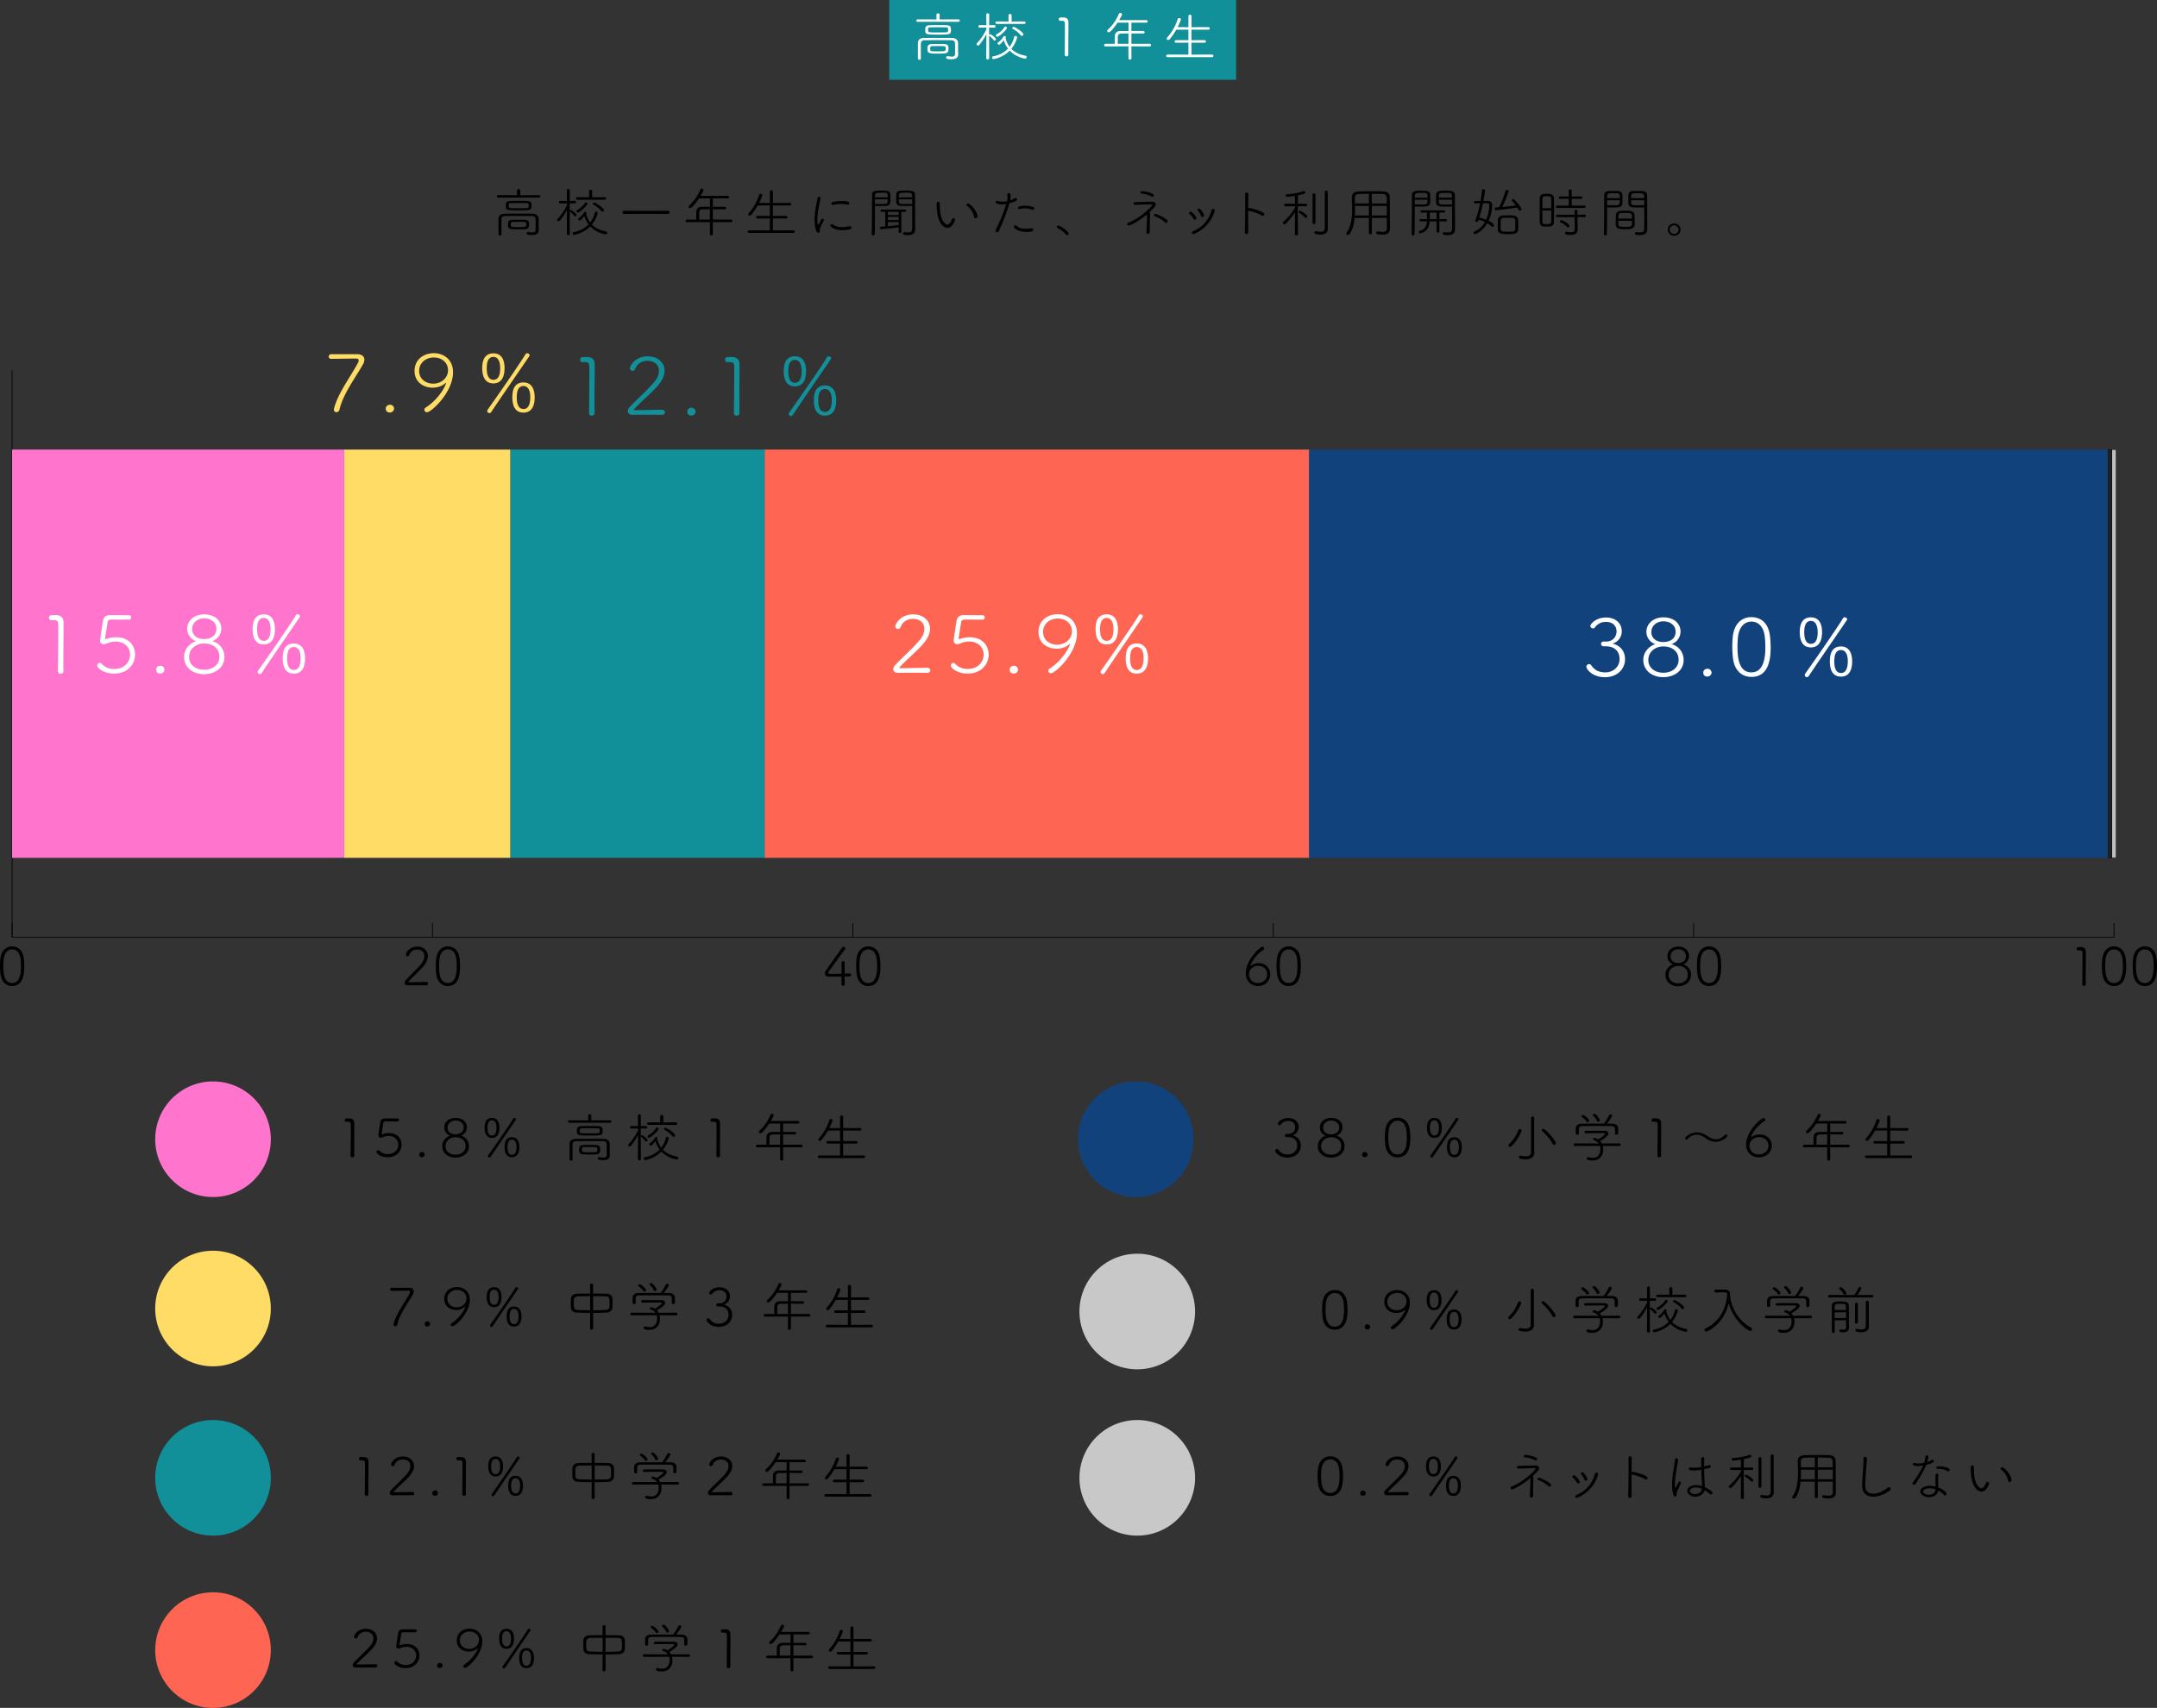 <svg xmlns="http://www.w3.org/2000/svg" viewBox="0 0 2891.57 2290"><rect x="0" y="0" width="2891.57" height="2290" fill="#333333" stroke="none"/><defs><style>.cls-1{fill:#11909a;}.cls-2{fill:#fff;}.cls-3,.cls-4{fill:none;}.cls-3,.cls-4,.cls-5,.cls-6{stroke:#000;stroke-miterlimit:10;}.cls-3{stroke-width:0.91px;}.cls-5{fill:#bfbfbf;}.cls-5,.cls-6{stroke-width:0.5px;}.cls-6{fill:#202020;}.cls-7{fill:#11427c;}.cls-8{fill:#fe6552;}.cls-9{fill:#fedc66;}.cls-10{fill:#ff75cd;}.cls-11{fill:#c8c8c8;}</style></defs><g id="レイヤー_2" data-name="レイヤー 2"><g id="レイヤー_2-2" data-name="レイヤー 2"><path d="M667.89,264.91a1.68,1.68,0,0,1-1.8-1.71,1.6,1.6,0,0,1,1.72-1.57l25.38.07-.08-6.28a2,2,0,0,1,2.17-1.86,2,2,0,0,1,2.16,1.86l-.07,6.28,25.3-.07a1.55,1.55,0,0,1,1.64,1.64,1.58,1.58,0,0,1-1.64,1.64Zm.37,28.56c0-4.07,2.69-6.86,8-6.93,6.65-.07,13.89-.07,21.35-.07,5.45,0,11,0,16.57.07,4.85.07,7.76,3,7.91,6.35v11.57c0,.93.15,2.43.15,3.85v.22c0,3.35-1.64,6.56-9,6.56-6.27,0-7.09-.92-7.09-2.21A1.84,1.84,0,0,1,708,311h.3a36.41,36.41,0,0,0,5.59.65c2.62,0,4.18-.86,4.18-3.57,0-11.21,0-12.85-.07-14.35-.08-2.57-1.79-4-4.78-4.07-6-.07-12.39-.14-18.73-.14s-12.31.07-17.61.14c-2.91,0-4.56,1.71-4.63,4.36s-.08,6.21-.08,9.85.08,7.42.08,10.27a1.8,1.8,0,0,1-2,1.72,1.84,1.84,0,0,1-2-1.79Zm27-11.43c-15.83,0-17.17-.07-17.17-5.92,0-4,.22-6.57,6.49-6.64,4-.07,8-.14,11.94-.14,14.93,0,16.05.07,16.05,6.35S711.69,282,695.28,282Zm-.23,25.49c-12.46,0-14-.57-14-6.36,0-3.14.23-6.21,5.6-6.42,2.54-.07,5.52-.14,8.51-.14s6,.07,8.43.14c5.52.21,5.67,3.28,5.67,6C709.23,307.38,707.22,307.53,695.05,307.53Zm13.73-31.84c0-2.5-.15-3.35-3.35-3.35-3.89-.07-7.77-.07-11.65-.07-2.83,0-5.67,0-8.5.07-3,.07-3.36.85-3.36,3.28,0,3.57,0,3.57,12.68,3.57,12.32,0,14,0,14.11-2A9.34,9.34,0,0,0,708.78,275.69Zm-13.73,28.84c10.45,0,10.45-.07,10.45-3.64a8,8,0,0,0-.07-1.36c-.23-2.07-.3-2.07-11.57-2.07-2.32,0-4.55,0-6.2.07-2.83.08-2.91,1.15-2.91,4.64C684.9,304.53,686.17,304.53,695.05,304.53Z"/><path d="M760.06,281.47a81.36,81.36,0,0,1-9.55,14.42,2,2,0,0,1-1.57.79,2,2,0,0,1-2.09-1.86,2.05,2.05,0,0,1,.6-1.21,75.66,75.66,0,0,0,12.61-18.56v-2.43l-9,.07a1.68,1.68,0,1,1,0-3.35l9,.07-.15-14.2a1.8,1.8,0,0,1,2-1.72,1.77,1.77,0,0,1,1.94,1.72l-.07,14.2,6.79-.07a1.61,1.61,0,0,1,1.72,1.64,1.68,1.68,0,0,1-1.79,1.71l-6.8-.07v9.92a1.75,1.75,0,0,1,1.5-1c1.26,0,7.68,4.93,7.68,6.79a1.83,1.83,0,0,1-1.71,1.78,1.71,1.71,0,0,1-1.35-.71,32.62,32.62,0,0,0-5.74-5.64,2.09,2.09,0,0,1-.38-.43c.08,8.71.15,30.26.15,30.26a1.72,1.72,0,0,1-1.94,1.65c-1,0-2-.5-2-1.65Zm9.63,33.41a1.92,1.92,0,0,1-2-1.93,1.64,1.64,0,0,1,1.42-1.71c8.81-1.71,15.38-5.57,19.93-10.42a35.28,35.28,0,0,1-5.75-11.28c-4.18,5.42-5.37,6.07-6.34,6.07a2,2,0,0,1-2-1.86,1.76,1.76,0,0,1,1-1.43c3-1.78,5.53-5.14,7.24-7.78a1.38,1.38,0,0,1,1.2-.57,1.71,1.71,0,0,1,1.79,1.5,2.85,2.85,0,0,1-.45,1.21,33.46,33.46,0,0,0,5.45,11.71,34.76,34.76,0,0,0,6.12-13.13,1.8,1.8,0,0,1,1.86-1.43,2,2,0,0,1,2.09,1.78c0,.57-1.64,8-7.76,15.49,4.18,4.29,10.23,7.64,18.81,9.21a1.86,1.86,0,0,1,1.71,1.86,2,2,0,0,1-2.09,2.07c-1.64,0-12.76-2.43-20.59-10.71C782.67,312.31,771,314.88,769.69,314.88ZM774,267.77a1.69,1.69,0,1,1,0-3.36l15.74.08-.07-8.36a2.12,2.12,0,0,1,4.18,0v8.36l16.79-.08a1.69,1.69,0,1,1,0,3.36Zm.59,17.2a1.73,1.73,0,0,1-1.79-1.71,1.89,1.89,0,0,1,1.12-1.72,27.45,27.45,0,0,0,10.3-9.49,1.44,1.44,0,0,1,1.34-.78,2,2,0,0,1,2,1.78C787.6,275.26,777.3,285,774.61,285Zm31.5-2a33.8,33.8,0,0,0-10.45-8.42,1.53,1.53,0,0,1-.9-1.21,1.8,1.8,0,0,1,1.87-1.65c1.57,0,13,7.07,13,10.07a2.13,2.13,0,0,1-1.94,2.07A2,2,0,0,1,806.11,283Z"/><path d="M866.1,286.76l-29.11.07a2.16,2.16,0,1,1,0-4.29l29.11.08,29.25-.08a2.15,2.15,0,1,1,0,4.29Z"/><path d="M955.59,297.82l.08,16.13a1.83,1.83,0,0,1-2,1.64c-1,0-2-.57-2-1.64V297.82l-30.6.07c-1.42,0-2-.78-2-1.57a2,2,0,0,1,2-1.93h12.24c0-2.78,0-6.35.15-10.85.07-2.85,2.09-6.28,7.61-6.28h10.67V266l-14.7.08c-1.94,2.85-8.88,12.92-11.87,12.92a2,2,0,0,1-2-1.86,1.75,1.75,0,0,1,.67-1.43,61.64,61.64,0,0,0,15-21.48,2,2,0,0,1,1.87-1.22,2.27,2.27,0,0,1,2.38,2c0,1.14-3.43,6.71-3.95,7.64h36.49a1.72,1.72,0,1,1,0,3.43l-20-.08v11.28h15.82a1.75,1.75,0,0,1,1.87,1.72,1.63,1.63,0,0,1-1.79,1.64c-4.78-.07-10.52-.07-15.9-.07v13.84H980a1.7,1.7,0,0,1,1.79,1.79,1.68,1.68,0,0,1-1.79,1.71Zm-3.88-17.27c-4,0-7.39.07-9.78.07-3.2.07-4.55,2.14-4.55,4.21,0,2.35-.07,6.42-.07,9.56h14.33Z"/><path d="M1004.12,312.31a1.71,1.71,0,0,1-1.87-1.71,1.8,1.8,0,0,1,1.87-1.79l27.91.07v-16l-16.65.08a1.67,1.67,0,0,1-1.71-1.72,1.72,1.72,0,0,1,1.71-1.78l16.65.07V275.41l-16.27.07a79.93,79.93,0,0,1-8.81,12.7,2.58,2.58,0,0,1-2,1.07,2,2,0,0,1-2-1.85,2.23,2.23,0,0,1,.6-1.36,67.84,67.84,0,0,0,14.1-24.7,2,2,0,0,1,2-1.42,2.13,2.13,0,0,1,2.31,1.85c0,.86-2.39,6.43-4.33,10.28l14.41.07V257.2a2,2,0,0,1,2.09-2,1.93,1.93,0,0,1,2,2v14.92l22.69-.07a1.72,1.72,0,1,1,0,3.43l-22.69-.07v14.13l17.54-.07a1.68,1.68,0,0,1,1.79,1.71,1.7,1.7,0,0,1-1.79,1.79l-17.54-.08v16l27.54-.07a1.7,1.7,0,0,1,1.79,1.79,1.68,1.68,0,0,1-1.79,1.71Z"/><path d="M1091.91,294.89a83.26,83.26,0,0,1,.52-8.63c.9-8.28,2.84-16.28,3.51-20.63a2,2,0,0,1,2-1.79,1.9,1.9,0,0,1,2,1.79V266c-2.84,13.85-4.18,21.7-4.18,28.48,0,5.07.9,6.71,1.34,6.71.23,0,.53-.5.9-1.21.15-.36,2.84-5.28,3.13-5.78a1.66,1.66,0,0,1,1.57-.93,1.78,1.78,0,0,1,1.79,1.71,1.8,1.8,0,0,1-.22.86c-1.87,3.21-5.3,9.35-5.3,13.06v.36c0,.22.07.36.07.57a2.12,2.12,0,0,1-2.09,2.29C1093,312.1,1091.91,299.18,1091.91,294.89Zm37.91,13.78c-11.27,0-16.57-4.5-16.57-6.42a2,2,0,0,1,2.09-1.86,2.13,2.13,0,0,1,1.57.64c2.84,2.57,7.24,3.5,11.79,3.5a44.45,44.45,0,0,0,9.63-1.14,3.58,3.58,0,0,1,.82-.07,2,2,0,0,1,2.24,1.92,2.49,2.49,0,0,1-2.09,2.36A43.77,43.77,0,0,1,1129.82,308.67Zm6.2-34.26a42.58,42.58,0,0,0-8.74-.93,44.3,44.3,0,0,0-10.37,1.28,1,1,0,0,1-.45.07,2,2,0,0,1-1.94-2,2,2,0,0,1,1.72-1.86,50,50,0,0,1,11.94-1.36c9.7,0,10.37,1.57,10.37,2.86a2,2,0,0,1-2,2A1.52,1.52,0,0,1,1136,274.41Z"/><path d="M1168.51,313.88c.52-13.35.45-37.62.52-52.46,0-5.71,4.26-5.86,11.72-5.86,2.61,0,5.37,0,6.79.07,3.81.15,5.9,2.15,6,4.64.08,1.93.15,4,.15,6.07,0,1.5-.07,2.93-.07,4.28-.08,2.93-1.65,5.36-6.42,5.5-1.5.07-3.88.14-6.5.14s-5.44-.07-7.76-.21v7.35c0,8.85-.07,20.13-.3,30.41a1.93,1.93,0,0,1-2.09,1.86,1.84,1.84,0,0,1-2-1.72ZM1190,264.63c0-6.21-.07-6.21-8.35-6.21-8.07,0-8.81.21-8.81,6.21Zm-17.16,2.64c0,1.78.07,3.85.07,6.14,1.57.07,4.11.14,6.57.14,10.45,0,10.52-.07,10.52-6.28Zm31.87,37.47c-10.08,1.5-22.47,2.57-23.44,2.57a1.68,1.68,0,0,1-.07-3.35c1.86-.07,3.65-.22,5.52-.36V284H1182a1.51,1.51,0,0,1-1.64-1.5A1.53,1.53,0,0,1,1182,281h31.34a1.54,1.54,0,1,1,0,3.07h-5.07l.07,26.7a1.68,1.68,0,0,1-1.79,1.71,1.7,1.7,0,0,1-1.86-1.71Zm.07-20.77H1190.3v4.36h14.48Zm0,6.78H1190.3v4.36h14.48Zm0,6.93H1190.3v5.64c5-.43,10-1,14.48-1.65Zm9.93-21.42c-2.77,0-5.38-.07-6.87-.14-4.7-.21-6.34-2.64-6.42-5.5,0-1.35-.07-2.64-.07-4.06,0-1.93.07-3.86.15-5.93.07-2.57,2-4.85,5.82-5,1.42-.07,4.33-.07,7.16-.07,7.17,0,12.17.07,12.17,5.57.15,11.78.15,26,.15,36.76,0,3.43.07,6.5.07,9,0,4.35-1.49,8.35-9.63,8.35-3.88,0-6.56-.22-6.56-2.14a1.82,1.82,0,0,1,1.86-1.86h.23a34.58,34.58,0,0,0,4.85.43c3.5,0,5.07-1.22,5.15-5.14,0-.93.07-2.21.07-26v-4.5C1220.53,276.19,1217.54,276.26,1214.71,276.26Zm8.06-11.63c0-3.14,0-5.86-3.81-6.14-.67-.07-2.84-.07-5.07-.07-8.74,0-8.89.21-8.89,6.21ZM1205,267.27c0,6.28,0,6.28,11,6.28,2.61,0,5.29-.07,6.86-.14,0-2.43-.07-4.36-.07-6.14Z"/><path d="M1278.08,292.54a2.3,2.3,0,0,1,2.24,2.14c0,.43-3.43,10.92-10.22,10.92-3.81,0-12.84-4.5-14.18-25.05-.23-3.14-.3-4.64-.3-6.29,0-2.21.15-3.78,2.16-3.78s2.17,1.43,2.17,5.57c0,20.63,7.83,25.05,10.07,25.05.9,0,3.43-.35,6.2-7.21A2.07,2.07,0,0,1,1278.08,292.54Zm27.69-1.64a23,23,0,0,0-9.18-14.71,1.67,1.67,0,0,1-.82-1.5,1.82,1.82,0,0,1,1.94-1.78c3.28,0,12.61,10.85,12.61,17.06a2.62,2.62,0,0,1-2.54,2.71A2,2,0,0,1,1305.77,290.9Z"/><path d="M1343,274.05a19.74,19.74,0,0,1-6.94-1.14,2.09,2.09,0,0,1-1.26-1.93,1.63,1.63,0,0,1,1.71-1.78,3,3,0,0,1,1,.21,20.46,20.46,0,0,0,6.57,1,28.84,28.84,0,0,0,6-.64,22.87,22.87,0,0,0,.53-4.79,32.41,32.41,0,0,0-.3-4.06v-.29a1.81,1.81,0,0,1,2-1.78c1.87,0,2.47,1.21,2.47,4.64a24,24,0,0,1-.53,5.13,29.22,29.22,0,0,0,6.12-2.85,1.83,1.83,0,0,1,1-.29,2.14,2.14,0,0,1,2.09,1.93c0,.93-.75,2.57-10.23,5.14A270.68,270.68,0,0,1,1339,309.74a2.67,2.67,0,0,1-2.39,1.57,1.94,1.94,0,0,1-2.09-1.93,3.84,3.84,0,0,1,.45-1.64,220.69,220.69,0,0,0,14-34.26A35.14,35.14,0,0,1,1343,274.05Zm33.07,36.9c-10.53,0-16.87-4.49-16.87-6.92a2.23,2.23,0,0,1,2.16-2.14,2.07,2.07,0,0,1,1.57.78c2.46,2.86,6.2,4,11.49,4a56.93,56.93,0,0,0,8.06-.64h.45a2,2,0,0,1,2.17,2C1385.09,309.74,1383.44,311,1376.06,311Zm7.76-29.76a31.35,31.35,0,0,0-10.3-1.79,19.66,19.66,0,0,0-6.64,1,2.38,2.38,0,0,1-.68.15,1.71,1.71,0,0,1-1.71-1.72c0-2.78,7.46-3,9.7-3a34.07,34.07,0,0,1,10.82,1.72,1.9,1.9,0,0,1,1.42,1.85,1.82,1.82,0,0,1-1.79,1.93A3.36,3.36,0,0,1,1383.82,281.19Z"/><path d="M1430.39,315.24a2.12,2.12,0,0,1-1.72-.93c-2.16-3.14-7.17-6.71-10.82-8.5a1.79,1.79,0,0,1-1.12-1.57,1.82,1.82,0,0,1,1.94-1.78c2.46,0,13.88,7.49,13.88,10.78A2.06,2.06,0,0,1,1430.39,315.24Z"/><path d="M1513.15,302.46a2,2,0,0,1-2.16-1.86c0-.78.52-1.57,1.79-2.07,15.3-5.78,31.79-21.7,31.79-23.84,0-.5-.52-.71-1.64-.71s-11.42.28-21,.71h-.15c-1.42,0-2.16-.85-2.16-1.71a2,2,0,0,1,2.16-1.86c5.38-.35,20.23-.64,22.32-.64,3.5,0,5.3,1.5,5.3,3.5,0,1.64-1,3.64-8.44,10.49a6.81,6.81,0,0,1,.67,3.57v1.36c-.14,4.21-.37,10.85-.37,16.84,0,1.64,0,3.29.08,4.79a2.23,2.23,0,0,1-2.39,2.49,2,2,0,0,1-2.09-2v-.14c.3-6.07.82-13.7.82-19.48V290c0-1,0-1.86-.08-2.64C1525.69,297.46,1514.57,302.46,1513.15,302.46Zm30.6-38.9c-2.91-1.93-9.4-3.79-13.43-4a1.38,1.38,0,0,1-1.42-1.43,1.85,1.85,0,0,1,2-1.85c1.57,0,15.75,2,15.75,5.64a1.84,1.84,0,0,1-2.91,1.64Zm18.13,34.69a39.52,39.52,0,0,0-14-8.35,1.36,1.36,0,0,1-1-1.36,1.79,1.79,0,0,1,1.87-1.71c1.86,0,16.57,6.49,16.57,9.92a2.15,2.15,0,0,1-2.09,2.07A1.87,1.87,0,0,1,1561.88,298.25Z"/><path d="M1599.85,293.32a23.68,23.68,0,0,0-5.23-6.49,1.51,1.51,0,0,1-.59-1.22,2.14,2.14,0,0,1,2.09-1.92c1.94,0,7.68,6.85,7.68,8.71a2.18,2.18,0,0,1-2.16,2.14A2,2,0,0,1,1599.85,293.32Zm-.15,20.49a1.8,1.8,0,0,1-1.94-1.86,1.92,1.92,0,0,1,1.34-1.85,41.27,41.27,0,0,0,25.08-28.48,2,2,0,0,1,2-1.65,2.21,2.21,0,0,1,2.32,2.07c0,.15-4.41,21.56-27.47,31.48A3.42,3.42,0,0,1,1599.7,313.81Zm10.3-24.34a22.76,22.76,0,0,0-4.18-7.07,1.51,1.51,0,0,1-.45-1,2,2,0,0,1,2-1.78c2.46,0,6.71,7.78,6.71,9.28a2.17,2.17,0,0,1-2.16,2.07A2,2,0,0,1,1610,289.47Z"/><path d="M1673.51,260.34l-.23,18.71a2.38,2.38,0,0,1,.68-.15c2.38,0,15.22,3.14,19.77,6.43a2.2,2.2,0,0,1,1,1.78,2.25,2.25,0,0,1-2.09,2.29,2.36,2.36,0,0,1-1.42-.5c-3.73-2.64-13.43-5.71-17.53-6.28a1.14,1.14,0,0,1-.45-.15v8.71c0,7.92.07,15.42.15,20.06a2.35,2.35,0,0,1-2.46,2.57,2.14,2.14,0,0,1-2.24-2.29v-.14c.37-8.21.59-24.55.59-37.33,0-5.64-.07-10.56-.15-13.78v-.07a2,2,0,0,1,2.17-1.93,2,2,0,0,1,2.24,2Z"/><path d="M1736.08,284.54A100,100,0,0,1,1723.55,300a2.45,2.45,0,0,1-1.72.71,2,2,0,0,1-2.16-1.85,1.83,1.83,0,0,1,.74-1.43,72.74,72.74,0,0,0,15.67-19v-1.92l-12.83.07a1.72,1.72,0,1,1,0-3.43l12.76.07-.15-10.63a81.94,81.94,0,0,1-10.22,1.28c-1.42,0-2.09-.85-2.09-1.78a1.7,1.7,0,0,1,1.79-1.64,81.41,81.41,0,0,0,22.16-4.21,1.23,1.23,0,0,1,.53-.08,1.93,1.93,0,0,1,1.94,1.79c0,1.64-2.77,2.28-9.93,3.85,0,1.15-.15,6-.22,11.42l10.82-.07a1.67,1.67,0,0,1,1.79,1.64,1.76,1.76,0,0,1-1.87,1.79l-10.74-.07c0,2.57-.08,5.14-.08,7.42,0,10.78.3,30,.3,30,0,1.07-1,1.57-2.09,1.57s-2.09-.5-2.09-1.64Zm13.21,7a37,37,0,0,0-7.83-6.21,1.14,1.14,0,0,1-.6-1,1.84,1.84,0,0,1,1.87-1.64c1.19,0,9.77,5.14,9.77,7.49a2,2,0,0,1-1.86,2A1.85,1.85,0,0,1,1749.29,291.54Zm10.23-30.48a1.79,1.79,0,0,1,1.94-1.79,1.81,1.81,0,0,1,2,1.79v37.69a1.76,1.76,0,0,1-1.94,1.64c-1,0-2-.57-2-1.64Zm16.42-3.5a2,2,0,0,1,4,0v40.69l.15,7.85v.14c0,4.21-2.24,8.28-9.85,8.28a32,32,0,0,1-6.34-.71,2.12,2.12,0,0,1-1.87-2,1.84,1.84,0,0,1,1.87-1.93,1.34,1.34,0,0,1,.52.07,28.21,28.21,0,0,0,6,.79c3.36,0,5.52-1.21,5.52-5Z"/><path d="M1863.28,306.46v.21c0,4-1.87,8-10.08,8a39.18,39.18,0,0,1-6.49-.65,2,2,0,0,1-1.79-1.92,1.78,1.78,0,0,1,1.86-1.86h.38a39.14,39.14,0,0,0,6.27.71c4,0,5.74-1.42,5.74-5.06s-.07-8.43-.07-13.71H1839l.07,20.27a1.82,1.82,0,0,1-2,1.86,1.86,1.86,0,0,1-2-1.86V292.18h-19.1c-.83,8.14-2.69,16-6.8,21.56a2.55,2.55,0,0,1-2.16,1.14,1.86,1.86,0,0,1-1.87-2.93c6.27-8.56,7.47-20.63,7.47-32,0-5.35-.3-10.56-.38-15.13v-.14c0-5.21,3.29-7.85,9.41-8,5.82-.14,11.71-.28,17.69-.28,4.92,0,10,.07,15.22.28,4.93.15,8.36,2.72,8.43,7.14.23,10.28.15,26.91.3,34.84Zm-28.21-30.34h-18.66c0,1.36.07,2.71.07,4.14,0,2.86-.07,5.71-.3,8.64h18.89Zm0-16.27c-4.41,0-8.81.14-13.21.21-3.66.07-5.6,1.78-5.6,5.21,0,2.28.07,4.85.15,7.57h18.66Zm24,13c0-2.86-.07-5.43-.15-7.57-.07-3.14-1.34-5.07-5.37-5.21q-7.27-.21-14.55-.21v13ZM1839,276.12V288.9h20.15c0-4.29,0-8.71-.08-12.78Z"/><path d="M1892.21,313.88c.52-13.35.45-36.83.52-52.11,0-6.06,5.67-6.06,11.79-6.06,2.39,0,4.85,0,6.27.07,3.88.14,6.27,2,6.42,4.78.08,2,.15,4.14.15,6.28,0,1.5-.07,3-.07,4.43-.08,3-1.8,5.42-6.65,5.64-1.49.07-3.8.14-6.41.14s-5.3-.07-7.69-.22v7.36c0,8.63-.08,19.34-.3,29.62a1.91,1.91,0,0,1-2,1.86,1.84,1.84,0,0,1-2-1.72Zm21.49-48.82c0-6.21,0-6.43-8.43-6.43-8,0-8.73.14-8.73,6.43Zm-17.16,2.71v6.28c1.94.14,5.22.14,8.13.14,8.81,0,9-.07,9-6.42Zm29.33,29.05h-9.33c-.67,8.21-3.36,13.28-11.72,15.85a5.39,5.39,0,0,1-1,.14,1.75,1.75,0,0,1-1.86-1.71,1.59,1.59,0,0,1,1.26-1.57c7.24-1.86,9.18-6.64,9.63-12.71h-8.36a1.51,1.51,0,0,1-1.64-1.5,1.53,1.53,0,0,1,1.64-1.57l8.51.07v-2.14c0-1.85-.07-4.85-.15-6.71l-6.94.07a1.47,1.47,0,0,1-1.64-1.5,1.51,1.51,0,0,1,1.64-1.5h29.85a1.46,1.46,0,0,1,1.57,1.5,1.49,1.49,0,0,1-1.57,1.5l-6.19-.07v8.85l8.51-.07a1.54,1.54,0,1,1,0,3.07h-8.51v13.49a1.66,1.66,0,0,1-1.87,1.64,1.69,1.69,0,0,1-1.86-1.64Zm0-11.85h-9.18v8.85h9.18Zm12.61-7.92c-2.76,0-5.3-.07-6.79-.14-4.78-.22-6.49-2.65-6.57-5.64-.07-1.29-.07-2.57-.07-3.93,0-2.21.07-4.42.15-6.42.15-2.93,2.46-5,6.41-5.14,1.42-.07,4-.07,6.57-.07,6.57,0,12,0,12.17,6,.15,12.06.15,25.41.15,36.19,0,3.43.07,6.5.07,9,0,4.35-1.49,8.35-9.78,8.35-5.15,0-6.71-.5-6.71-2.22a1.74,1.74,0,0,1,1.79-1.78h.3a34.6,34.6,0,0,0,4.92.43c3.58,0,5.38-1.22,5.45-5.14.08-2.36.08-5,.08-7.85,0-5.93-.08-12.57-.08-18.49v-3.36C1944.23,277,1941.24,277.05,1938.48,277.05Zm8-12c0-6.43-.75-6.43-8.81-6.43-8.28,0-8.88,0-8.88,6.43Zm.07,2.71h-17.76c0,6.42.15,6.42,9.25,6.42,3.06,0,6.57,0,8.51-.14Z"/><path d="M1981.65,296.11a2.28,2.28,0,0,1-2.17,1.5,1.62,1.62,0,0,1-1.79-1.57,1.73,1.73,0,0,1,.15-.86,142.11,142.11,0,0,0,6.27-22.56l-6.57.15h-.07a1.59,1.59,0,0,1-1.65-1.65,1.53,1.53,0,0,1,1.57-1.64l7.32-.07c.89-4.92,1.56-9.71,2-14.06a1.73,1.73,0,0,1,1.87-1.57,2,2,0,0,1,2.16,1.78c0,2.36-2.09,13.28-2.16,13.85h5.74c4,0,6.12,2.36,6.12,5.57a52.23,52.23,0,0,1-5,21.06c2,1,7.32,3.71,7.32,5.92a2,2,0,0,1-1.87,2.14,2,2,0,0,1-1.49-.64,31.52,31.52,0,0,0-5.67-4.21c-6.5,11.28-15.38,14.7-16.42,14.7a2.08,2.08,0,0,1-2.09-2,1.51,1.51,0,0,1,1-1.42,28.84,28.84,0,0,0,14.4-12.92,38.82,38.82,0,0,0-8.43-2.93Zm14.85-20.63c0-1.93-1-3-3.14-3-1.49,0-3.36,0-5.37.07a195.25,195.25,0,0,1-4.85,19.2,48.43,48.43,0,0,1,9,2.86A48.32,48.32,0,0,0,1996.5,275.48Zm9,6.42a1.79,1.79,0,0,1-1.86-1.93,1.66,1.66,0,0,1,1.64-1.78l4.33-.29a129.53,129.53,0,0,0,8.58-21.84,1.81,1.81,0,0,1,1.87-1.35,2.07,2.07,0,0,1,2.24,1.92c0,1.29-4,11.85-8.51,20.92,6.19-.57,13.58-1.43,18.28-2.07a54.79,54.79,0,0,0-5-5.93,1.34,1.34,0,0,1-.45-.93,2,2,0,0,1,2-1.64c2.16,0,10.89,11.28,10.89,13.42a2.15,2.15,0,0,1-2.16,2,1.86,1.86,0,0,1-1.79-1.21,26.38,26.38,0,0,0-1.57-2.86C2028.44,279.26,2007,281.9,2005.45,281.9ZM2022,314c-7.69,0-14-.07-14.11-6.07V304.1c0-3.21,0-6.64.08-9.14.07-3.42,2.68-5.92,7.09-6.06,2-.07,4.25-.15,6.56-.15s4.48.08,6.35.15c4.25.14,7.09,2.5,7.16,5.78.08,2.64.23,6.28.23,9.42C2035.31,311.45,2035.08,314,2022,314Zm9.4-12.7c0-2.07,0-4.14-.07-5.43-.08-2.43-1.57-3.71-4.26-3.78-1.49-.07-3.51-.07-5.6-.07s-4,0-5.37.07c-3.06.07-4.1,1.57-4.25,3.78-.08,1.57-.15,4.5-.15,7.14,0,7.35,0,7.64,9.4,7.64,7.84,0,10.08-.22,10.23-4C2031.35,305.31,2031.35,303.32,2031.35,301.25Z"/><path d="M2073.37,303.89c-1.2,0-2.39,0-3.59-.07a5.86,5.86,0,0,1-5.67-6c-.07-4.43-.07-10.49-.07-16.42s0-11.78.07-15.77c.15-5.71,5.45-5.78,9.48-5.78,1.19,0,2.39.07,3.43.14,3.66.21,6,2.57,6.05,5.35.15,4.14.22,9.57.22,15.13,0,6.36-.07,12.78-.22,17.35C2082.92,303.53,2078.59,303.89,2073.37,303.89Zm6.19-24.77c0-4.86,0-9.5-.15-12.78-.15-3.07-2.24-3.28-5.82-3.28-3.73,0-5.67.07-5.82,3.35-.08,2.93-.15,7.64-.15,12.71Zm-11.94,3.21c0,5.71.07,11.35.15,14.85.07,3.07,1.42,3.35,5.75,3.35,3.5,0,5.82-.21,5.89-3.42.15-3.86.15-9.28.15-14.78Zm20-3.5a1.62,1.62,0,0,1-1.79-1.57,1.63,1.63,0,0,1,1.79-1.64l15.45.07-.08-9.13-11.56.07a1.62,1.62,0,0,1-1.79-1.57,1.67,1.67,0,0,1,1.79-1.65l11.56.08v-7.86a1.77,1.77,0,0,1,1.94-1.71,1.8,1.8,0,0,1,2,1.71v7.86l12.76-.08a1.61,1.61,0,1,1,0,3.22l-12.76-.07v9.13l17-.07a1.61,1.61,0,1,1,0,3.21Zm23.29,12.28-23.29.07a1.55,1.55,0,0,1-1.72-1.57,1.66,1.66,0,0,1,1.72-1.71l23.21.07V283a1.72,1.72,0,0,1,1.94-1.64,1.69,1.69,0,0,1,1.87,1.64l.07,4.93,9.63-.07a1.53,1.53,0,0,1,1.57,1.64,1.57,1.57,0,0,1-1.57,1.64l-9.63-.07.08,9,.22,7.14v.43c0,3.36-1.57,7.35-9.7,7.35-7.24,0-7.39-1.5-7.39-2.42a1.82,1.82,0,0,1,1.87-1.86h.37a36.91,36.91,0,0,0,5.74.64c3.14,0,5.08-1.07,5.08-4.49Zm-10.38,13.06c-2.31-2.92-6.64-5.21-8.58-6.14a1.33,1.33,0,0,1-.9-1.14,1.93,1.93,0,0,1,1.94-1.71c1.79,0,10.9,5,10.9,7.78A2,2,0,0,1,2102,305,2.08,2.08,0,0,1,2100.53,304.17Z"/><path d="M2150,313.81c.52-13.28.45-36.26.52-51.68,0-6.14,5-6.14,11.65-6.14,2.53,0,5.14,0,6.56.07,3.88.15,6,2.29,6.12,4.86.08,2,.15,4.42.15,6.78,0,1.64-.07,3.28-.07,4.71-.15,5.78-4.78,5.78-14.11,5.78-2.16,0-4.48,0-6.42-.14v7.21c0,8.28-.07,18.2-.3,28.48a1.86,1.86,0,0,1-2.08,1.78c-1,0-2-.57-2-1.64Zm21.42-48.18c0-6.28,0-6.57-8.43-6.57s-8.59.36-8.59,6.57Zm-17,2.85v6.57c1.94.14,5.15.14,8.06.14,8.74,0,8.88-.07,8.88-6.71Zm30.08,38.69c-2.16.14-4.18.21-6.19.21-1.72,0-3.51-.07-5.38-.21-4.33-.28-6.94-2.64-7-5.78v-3.07c0-3.28.07-7.07.22-10s2.46-5.43,6.64-5.64c2.24-.15,4.18-.15,6.12-.15s3.81,0,5.75.15c3.95.21,6.19,2.64,6.42,5.28s.3,6,.3,9.06c0,1.57,0,3-.08,4.29C2191.16,304.53,2188.7,307,2184.52,307.17Zm3.13-18.13c-.15-3.43-3.65-3.5-8.13-3.5-1.87,0-3.88,0-5.67.07-3,.08-4.18,2-4.26,3.36-.07,1-.15,2.57-.15,4.14h18.29ZM2169.44,296v3.36c0,4.14,1.12,4.85,9.26,4.85,4.7,0,9,0,9.1-3.64V296Zm28.07-17.77c-3.21,0-6.27-.07-8-.14-4.78-.22-6.49-2.64-6.57-5.64,0-1.36-.07-2.93-.07-4.57,0-2.36.07-4.78.15-6.92.07-2.65,2.16-4.71,6-4.86,1.42-.07,4.18-.07,6.86-.07,2,0,3.88,0,5.15.07,5.45.22,7,3.07,7,5.78.15,12.14.15,25.27.15,36.05,0,3.43.07,6.5.07,9,0,4.35-1.57,8.28-9.92,8.28-6,0-6.57-.72-6.57-2.15a1.8,1.8,0,0,1,1.79-1.85h.3a34.72,34.72,0,0,0,4.92.43c3.59,0,5.3-1.22,5.38-5.14,0-.93.07-2.22.07-24v-4.42C2202.21,278.19,2199.82,278.19,2197.51,278.19Zm6.56-12.56c0-6.57-.74-6.57-8.65-6.57-8.89,0-8.89.14-8.89,6.57Zm-17.54,2.85c0,6.64,0,6.71,9.26,6.71,3.06,0,6.49,0,8.43-.14,0-2.43-.07-4.64-.07-6.57Z"/><path d="M2244.3,316.09a8.25,8.25,0,1,1,0-16.49,8.25,8.25,0,1,1,0,16.49Zm0-13.92a5.86,5.86,0,0,0-6,5.71,5.92,5.92,0,0,0,6,5.79,6,6,0,0,0,6-5.79A5.93,5.93,0,0,0,2244.3,302.17Z"/><rect class="cls-1" x="1192.05" width="465" height="107"/><path class="cls-2" d="M1230.14,29.26a1.69,1.69,0,0,1-1.79-1.72,1.6,1.6,0,0,1,1.72-1.57l25.37.07-.08-6.28a2,2,0,0,1,2.17-1.85,1.94,1.94,0,0,1,2.16,1.85l-.07,6.28,25.3-.07a1.55,1.55,0,0,1,1.64,1.64,1.58,1.58,0,0,1-1.64,1.65Zm.37,28.55c0-4.07,2.69-6.85,8-6.93,6.64-.07,13.88-.07,21.34-.07,5.45,0,11.05,0,16.57.07,4.85.08,7.76,3,7.91,6.36V68.8c0,.93.15,2.43.15,3.86v.21c0,3.35-1.64,6.57-9,6.57-6.27,0-7.09-.93-7.09-2.22a1.83,1.83,0,0,1,1.86-1.92h.3a37.51,37.51,0,0,0,5.6.64c2.61,0,4.18-.86,4.18-3.57,0-11.21,0-12.85-.08-14.35-.07-2.57-1.79-4-4.77-4.07-6-.07-12.39-.14-18.74-.14s-12.31.07-17.61.14c-2.91,0-4.55,1.72-4.63,4.36s-.07,6.21-.07,9.85.07,7.42.07,10.28a1.79,1.79,0,0,1-2,1.71,1.85,1.85,0,0,1-2-1.78Zm27-11.42c-15.82,0-17.17-.07-17.17-5.93,0-4,.23-6.56,6.5-6.64,4-.07,8-.14,11.94-.14,14.92,0,16,.07,16,6.35S1274,46.39,1257.53,46.39Zm-.22,25.48c-12.47,0-14-.57-14-6.35,0-3.14.23-6.21,5.6-6.43,2.54-.07,5.52-.14,8.51-.14s6,.07,8.43.14c5.53.22,5.68,3.29,5.68,6C1271.49,71.73,1269.47,71.87,1257.31,71.87ZM1271,40c0-2.49-.15-3.35-3.36-3.35-3.88-.07-7.76-.07-11.64-.07-2.84,0-5.68,0-8.51.07-3,.07-3.36.86-3.36,3.28,0,3.57,0,3.57,12.69,3.57,12.31,0,14,0,14.1-2A8.08,8.08,0,0,0,1271,40Zm-13.73,28.84c10.44,0,10.44-.07,10.44-3.64a7.81,7.81,0,0,0-.07-1.35c-.22-2.07-.3-2.07-11.57-2.07-2.31,0-4.55,0-6.19.07-2.84.07-2.91,1.14-2.91,4.64C1247.16,68.87,1248.42,68.87,1257.31,68.87Z"/><path class="cls-2" d="M1322.32,45.82a82.67,82.67,0,0,1-9.56,14.42,2,2,0,0,1-1.56.78,2,2,0,0,1-2.09-1.86,2.05,2.05,0,0,1,.59-1.21,75.75,75.75,0,0,0,12.62-18.56V37l-9,.08a1.67,1.67,0,0,1-1.71-1.72,1.65,1.65,0,0,1,1.71-1.64l9,.07-.15-14.2a1.81,1.81,0,0,1,2-1.72,1.78,1.78,0,0,1,1.94,1.72l-.08,14.2,6.79-.07a1.61,1.61,0,0,1,1.72,1.64,1.69,1.69,0,0,1-1.79,1.72L1325.9,37v9.93a1.73,1.73,0,0,1,1.49-1c1.27,0,7.69,4.92,7.69,6.78a1.82,1.82,0,0,1-1.72,1.78,1.68,1.68,0,0,1-1.34-.71,32.32,32.32,0,0,0-5.75-5.64,1.77,1.77,0,0,1-.37-.43c.07,8.71.15,30.27.15,30.27a1.72,1.72,0,0,1-1.94,1.64c-1,0-2-.5-2-1.64Zm9.62,33.4a1.91,1.91,0,0,1-2-1.93,1.64,1.64,0,0,1,1.42-1.71c8.8-1.71,15.37-5.57,19.92-10.42a35.14,35.14,0,0,1-5.74-11.28c-4.18,5.43-5.38,6.07-6.35,6.07a2,2,0,0,1-2-1.86,1.73,1.73,0,0,1,1-1.42c3-1.79,5.52-5.14,7.24-7.78a1.36,1.36,0,0,1,1.19-.58,1.71,1.71,0,0,1,1.79,1.5,2.83,2.83,0,0,1-.45,1.22,33.59,33.59,0,0,0,5.45,11.7,34.46,34.46,0,0,0,6.12-13.13,1.82,1.82,0,0,1,1.87-1.43,2,2,0,0,1,2.09,1.79c0,.57-1.65,8-7.76,15.49,4.17,4.28,10.22,7.63,18.8,9.2a1.86,1.86,0,0,1,1.72,1.86,2,2,0,0,1-2.09,2.07c-1.64,0-12.76-2.43-20.6-10.71C1344.93,76.65,1333.29,79.22,1331.94,79.22Zm4.33-47.11a1.68,1.68,0,1,1,0-3.35l15.75.07-.08-8.35a2.12,2.12,0,0,1,4.18,0v8.35l16.79-.07a1.69,1.69,0,1,1,0,3.35Zm.6,17.2a1.72,1.72,0,0,1-1.79-1.71,1.87,1.87,0,0,1,1.12-1.71,27.46,27.46,0,0,0,10.3-9.5,1.43,1.43,0,0,1,1.34-.78,2.05,2.05,0,0,1,2,1.78C1349.85,39.61,1339.55,49.31,1336.87,49.31Zm31.49-2a33.69,33.69,0,0,0-10.45-8.43,1.51,1.51,0,0,1-.89-1.21,1.78,1.78,0,0,1,1.86-1.64c1.57,0,13,7.06,13,10.06a2.13,2.13,0,0,1-1.94,2.07A2,2,0,0,1,1368.36,47.32Z"/><path class="cls-2" d="M1432.21,73.3a2.34,2.34,0,0,1-2.54,2.28,2.19,2.19,0,0,1-2.39-2.14v-.07c.08-7.21.3-24.41.3-34.55,0-3.57,0-6.21-.07-7.35-.15-2.71-.9-3.57-3.89-3.57a15.25,15.25,0,0,0-1.71.07h-.23a2.19,2.19,0,0,1-2.38-2.14,2.4,2.4,0,0,1,2.38-2.36c1.5-.07,2.09-.07,3.66-.07,4.26,0,6.72,2,6.87,5.78.07,1.22.07,3.22.07,5.64,0,6.78-.15,17.35-.15,27.56,0,3.71,0,7.42.08,10.85Z"/><path class="cls-2" d="M1516.69,62.16l.07,16.13a1.83,1.83,0,0,1-2,1.65c-1,0-2-.57-2-1.65V62.16l-30.6.07c-1.41,0-2-.78-2-1.57a2,2,0,0,1,2-1.92h12.24c0-2.79,0-6.36.15-10.85.08-2.86,2.09-6.29,7.62-6.29h10.67V30.33l-14.7.07c-1.94,2.85-8.89,12.92-11.87,12.92a2,2,0,0,1-2-1.86,1.73,1.73,0,0,1,.68-1.43,61.64,61.64,0,0,0,15-21.48,2,2,0,0,1,1.86-1.21,2.27,2.27,0,0,1,2.39,2c0,1.15-3.43,6.71-4,7.64h36.5a1.72,1.72,0,1,1,0,3.43l-20-.07V41.6h15.82a1.76,1.76,0,0,1,1.87,1.72,1.64,1.64,0,0,1-1.8,1.64c-4.77-.07-10.52-.07-15.89-.07V58.74h24.4a1.75,1.75,0,1,1,0,3.49Zm-3.88-17.27c-4,0-7.39.07-9.78.07-3.21.07-4.55,2.14-4.55,4.21,0,2.36-.08,6.43-.08,9.57h14.33Z"/><path class="cls-2" d="M1565.21,76.65a1.69,1.69,0,0,1-1.86-1.71,1.8,1.8,0,0,1,1.86-1.79l27.91.08v-16l-16.64.07a1.67,1.67,0,0,1-1.72-1.71,1.72,1.72,0,0,1,1.72-1.79l16.64.07V39.75l-16.27.07a79.31,79.31,0,0,1-8.8,12.71,2.62,2.62,0,0,1-2,1.07,2,2,0,0,1-2-1.86,2.21,2.21,0,0,1,.59-1.36,67.74,67.74,0,0,0,14.11-24.69,2,2,0,0,1,2-1.43,2.14,2.14,0,0,1,2.31,1.86c0,.85-2.39,6.42-4.33,10.27l14.4.08V21.55a2.06,2.06,0,0,1,4.11,0V36.47l22.69-.08a1.72,1.72,0,1,1,0,3.43l-22.69-.07V53.88l17.54-.07a1.68,1.68,0,0,1,1.79,1.71,1.7,1.7,0,0,1-1.79,1.79l-17.54-.07v16l27.54-.08a1.7,1.7,0,0,1,1.79,1.79,1.68,1.68,0,0,1-1.79,1.71Z"/><path d="M.5,1304.74c-.29-3.28-.5-6.49-.5-9.69,0-2.64.14-5.28.36-8,.92-11.76,7.27-18.1,15.89-18.1s14.75,6,15.82,17.32c.29,3.21.5,6.34.5,9.41,0,8.27-.64,26.37-16.32,26.37C7.77,1322.06,1.57,1316.07.5,1304.74Zm27.58-9.62a77.41,77.41,0,0,0-.43-8.34c-.78-8.55-5-13.83-11.4-13.83s-10.69,5.56-11.47,14.18c-.22,2.64-.36,5.35-.36,8.06,0,11.26,1.71,22.88,11.83,22.88C28,1318.07,28.08,1301.25,28.08,1295.12Z"/><path d="M571.28,1321.13c-2.14-.07-7.2-.07-12.33-.07s-10.19,0-12.4.07h-.15c-2.56,0-4-1.35-4-3.2a5.61,5.61,0,0,1,1.57-3.57c5.35-6.2,13.9-13.9,20.39-21.67,3.13-3.7,4.49-7.41,4.49-10.61,0-6.35-5-8.91-9.7-8.91a10.69,10.69,0,0,0-10.47,7.19,2.34,2.34,0,0,1-2.21,1.79,2.25,2.25,0,0,1-2.28-2.28c0-2.29,4.34-10.7,15.18-10.7,8.91,0,14.25,6,14.25,12.69,0,3.78-1.57,8.2-5.34,12.9-6.13,7.63-14,13.83-20.53,21.38a.56.56,0,0,0-.14.29c0,.36.42.57.92.57,7.06,0,17.11-.36,22.74-.36,1.78,0,2.64,1.07,2.64,2.21a2.38,2.38,0,0,1-2.57,2.28Z"/><path d="M584.68,1304.74c-.28-3.28-.5-6.49-.5-9.69,0-2.64.14-5.28.36-8,.92-11.76,7.27-18.1,15.89-18.1s14.76,6,15.82,17.32c.29,3.21.5,6.34.5,9.41,0,8.27-.64,26.37-16.32,26.37C592,1322.06,585.75,1316.07,584.68,1304.74Zm27.58-9.62a80.12,80.12,0,0,0-.42-8.34c-.79-8.55-5-13.83-11.41-13.83s-10.69,5.56-11.47,14.18c-.22,2.64-.36,5.35-.36,8.06,0,11.26,1.71,22.88,11.83,22.88C612.19,1318.07,612.26,1301.25,612.26,1295.12Z"/><path d="M1132.4,1319.71a2,2,0,0,1-2.14,2.06,2.11,2.11,0,0,1-2.21-2.13c0-2.57,0-5.42.07-10.2l-16.82.15c-3.63,0-5.48-1.71-5.48-4.21a7.87,7.87,0,0,1,1.64-4.49c4.27-6.2,16.25-23.09,21.45-30.36a2.25,2.25,0,0,1,1.85-1,2.28,2.28,0,0,1,2.28,2.21,2.8,2.8,0,0,1-.64,1.64c-3.14,4.06-17.18,23.38-21.24,29a3.37,3.37,0,0,0-.78,1.92c0,1.36.78,1.43,5.13,1.43,3.06,0,7.84-.07,12.69-.22V1300c0-4,0-6.92-.08-8.91v-.07a2.21,2.21,0,0,1,2.14-2.36,2.14,2.14,0,0,1,2.07,2.43c0,3.49,0,7-.07,14.32,4.49-.14,6.34-.21,6.7-.21h.07a2,2,0,0,1-.21,4.06c-.86,0-2.71,0-6.56.07l.14,10.27Z"/><path d="M1148.23,1304.74c-.29-3.28-.5-6.49-.5-9.69,0-2.64.14-5.28.35-8,.93-11.76,7.27-18.1,15.9-18.1s14.75,6,15.82,17.32c.28,3.21.5,6.34.5,9.41,0,8.27-.64,26.37-16.32,26.37C1155.5,1322.06,1149.29,1316.07,1148.23,1304.74Zm27.58-9.62a77.41,77.41,0,0,0-.43-8.34c-.78-8.55-5-13.83-11.4-13.83s-10.69,5.56-11.48,14.18c-.21,2.64-.35,5.35-.35,8.06,0,11.26,1.71,22.88,11.83,22.88C1175.74,1318.07,1175.81,1301.25,1175.81,1295.12Z"/><path d="M1686.4,1322c-10.2,0-16.4-7.77-16.4-17,0-18.24,19.46-35.56,22.31-35.56a2.37,2.37,0,0,1,2.35,2.35,1.94,1.94,0,0,1-1,1.71c-13.12,8.77-17.47,20.74-17.47,21.53,0,.14,0,.14.08.14s.28-.07.57-.29a17.45,17.45,0,0,1,10.47-3.49c10,0,15.47,7.13,15.47,14.75S1697.51,1322,1686.4,1322Zm.28-27c-7.13,0-12.33,5.06-12.33,11.54,0,6.06,4.56,11.55,12.05,11.55,6.7,0,12.26-4.63,12.26-11.69C1698.66,1297.9,1691.6,1295,1686.68,1295Z"/><path d="M1711.77,1304.74c-.28-3.28-.5-6.49-.5-9.69,0-2.64.15-5.28.36-8,.93-11.76,7.27-18.1,15.89-18.1s14.76,6,15.83,17.32c.28,3.21.49,6.34.49,9.41,0,8.27-.64,26.37-16.32,26.37C1719,1322.06,1712.84,1316.07,1711.77,1304.74Zm27.58-9.62a80.12,80.12,0,0,0-.42-8.34c-.79-8.55-5-13.83-11.41-13.83s-10.69,5.56-11.47,14.18c-.22,2.64-.36,5.35-.36,8.06,0,11.26,1.71,22.88,11.83,22.88C1739.28,1318.07,1739.35,1301.25,1739.35,1295.12Z"/><path d="M2266.9,1307c0,10.41-8.84,15.39-17.32,15.39-9.33,0-17-5.84-17-15.39a15,15,0,0,1,10.19-14,11.58,11.58,0,0,1-7.55-10.9c0-7.13,5.7-12.91,14.46-12.91,9.2,0,14.54,5.71,14.54,12.62a11.74,11.74,0,0,1-7.69,11.19A14.21,14.21,0,0,1,2266.9,1307Zm-17.18-11.9c-6.91,0-12.82,4.77-12.82,12,0,7.41,6,11.4,12.82,11.4,7.49,0,12.91-4.7,12.91-11.4C2262.63,1298.82,2256.5,1295.05,2249.72,1295.05Zm0-22.31c-5.7,0-10.26,4-10.26,9.48,0,4.91,3.49,8.91,10.12,8.91,1.36,0,10.48-.15,10.48-9.27C2260.06,1276.52,2255.85,1272.74,2249.72,1272.74Z"/><path d="M2275.31,1304.74c-.28-3.28-.49-6.49-.49-9.69,0-2.64.14-5.28.35-8,.93-11.76,7.27-18.1,15.9-18.1s14.75,6,15.82,17.32c.28,3.21.5,6.34.5,9.41,0,8.27-.64,26.37-16.32,26.37C2282.58,1322.06,2276.38,1316.07,2275.31,1304.74Zm27.59-9.62a80.07,80.07,0,0,0-.43-8.34c-.78-8.55-5-13.83-11.4-13.83s-10.69,5.56-11.48,14.18c-.21,2.64-.36,5.35-.36,8.06,0,11.26,1.72,22.88,11.84,22.88C2302.83,1318.07,2302.9,1301.25,2302.9,1295.12Z"/><path d="M2796.13,1319.64a2.28,2.28,0,0,1-2.42,2.28,2.13,2.13,0,0,1-2.28-2.14v-.07c.07-7.2.28-24.38.28-34.5,0-3.56,0-6.2-.07-7.34-.14-2.71-.86-3.56-3.71-3.56a14.08,14.08,0,0,0-1.64.07h-.21a2.13,2.13,0,0,1-2.28-2.14,2.34,2.34,0,0,1,2.28-2.35c1.43-.07,2-.07,3.49-.07,4.06,0,6.42,2,6.56,5.77.07,1.21.07,3.21.07,5.63,0,6.77-.14,17.32-.14,27.51,0,3.71,0,7.41.07,10.83Z"/><path d="M2818.23,1304.74c-.29-3.28-.5-6.49-.5-9.69,0-2.64.14-5.28.35-8,.93-11.76,7.27-18.1,15.9-18.1s14.75,6,15.82,17.32c.29,3.21.5,6.34.5,9.41,0,8.27-.64,26.37-16.32,26.37C2825.5,1322.06,2819.3,1316.07,2818.23,1304.74Zm27.58-9.62a77.41,77.41,0,0,0-.43-8.34c-.78-8.55-5-13.83-11.4-13.83s-10.69,5.56-11.48,14.18c-.21,2.64-.35,5.35-.35,8.06,0,11.26,1.71,22.88,11.83,22.88C2845.74,1318.07,2845.81,1301.25,2845.81,1295.12Z"/><path d="M2859.5,1304.74c-.29-3.28-.5-6.49-.5-9.69,0-2.64.14-5.28.35-8,.93-11.76,7.27-18.1,15.9-18.1s14.75,6,15.82,17.32c.29,3.21.5,6.34.5,9.41,0,8.27-.64,26.37-16.32,26.37C2866.77,1322.06,2860.57,1316.07,2859.5,1304.74Zm27.58-9.62a77.41,77.41,0,0,0-.43-8.34c-.78-8.55-5-13.83-11.4-13.83s-10.69,5.56-11.48,14.18c-.21,2.64-.35,5.35-.35,8.06,0,11.26,1.71,22.88,11.83,22.88C2887,1318.07,2887.08,1301.25,2887.08,1295.12Z"/><line class="cls-3" x1="16.22" y1="1256.65" x2="2834.05" y2="1256.65"/><line class="cls-4" x1="16.22" y1="1256.65" x2="16.22" y2="1237.64"/><line class="cls-4" x1="579.76" y1="1256.65" x2="579.76" y2="1237.64"/><line class="cls-4" x1="1143.31" y1="1256.65" x2="1143.31" y2="1237.64"/><line class="cls-4" x1="1706.85" y1="1256.65" x2="1706.85" y2="1237.64"/><line class="cls-4" x1="2270.4" y1="1256.65" x2="2270.4" y2="1237.64"/><line class="cls-4" x1="2833.94" y1="1256.65" x2="2833.94" y2="1237.64"/><line class="cls-4" x1="16.22" y1="1256.65" x2="16.22" y2="496.35"/><line class="cls-4" x1="16.22" y1="876.5" x2="100.75" y2="876.5"/><rect class="cls-5" x="2831.13" y="602.79" width="5.64" height="547.42"/><rect class="cls-6" x="2825.49" y="602.79" width="5.64" height="547.42"/><rect class="cls-7" x="1754.75" y="602.79" width="1070.74" height="547.42"/><rect class="cls-8" x="1024.96" y="602.79" width="729.79" height="547.42"/><rect class="cls-1" x="684.02" y="602.79" width="340.94" height="547.42"/><rect class="cls-9" x="461.42" y="602.79" width="222.6" height="547.42"/><rect class="cls-10" x="16.22" y="602.79" width="445.2" height="547.42"/><path class="cls-2" d="M85.07,899.9a3.53,3.53,0,0,1-3.82,3.44,3.31,3.31,0,0,1-3.6-3.23V900c.11-10.86.45-36.78.45-52,0-5.38,0-9.36-.11-11.08-.23-4.09-1.35-5.38-5.85-5.38a22.29,22.29,0,0,0-2.59.11h-.33a3.31,3.31,0,0,1-3.6-3.23,3.62,3.62,0,0,1,3.6-3.55c2.25-.11,3.14-.11,5.51-.11,6.41,0,10.12,3,10.34,8.72.11,1.82.11,4.84.11,8.49,0,10.22-.22,26.14-.22,41.52,0,5.59,0,11.19.11,16.35Z"/><path class="cls-2" d="M139.27,863.76c-2.92,0-5.06-1.62-5.06-5,0-1.61,2.92-20.65,3.94-26.68.9-4.73,3.93-7.31,9.89-7.31h.68c.9,0,3.59.11,24.17.11a3,3,0,1,1,0,6c-3.15,0-20.13-.11-23.61-.11s-4.72,1.29-5.06,3.77l-3.15,20a5.65,5.65,0,0,0-.11,1.3c0,.75.22,1.07.78,1.07a6.55,6.55,0,0,0,1.92-.54,36.74,36.74,0,0,1,11.91-1.93c18.56,0,25.53,12.47,25.53,23.23,0,12.48-9.33,25.49-28.22,25.49-13.72,0-22.49-7.42-22.49-10.75a3.61,3.61,0,0,1,3.48-3.55,3.54,3.54,0,0,1,2.59,1.29C140.73,895,146.92,897,153,897c14.5,0,21.36-10,21.36-19.25,0-11-9-17.53-19.34-17.53a29.37,29.37,0,0,0-11.58,2.47A12.28,12.28,0,0,1,139.27,863.76Z"/><path class="cls-2" d="M214.72,903.12c-3.82,0-5.39-2.47-5.39-5.27,0-3.55,3.14-5.16,5.51-5.16a5.35,5.35,0,0,1,5.62,5.06A5.54,5.54,0,0,1,214.72,903.12Z"/><path class="cls-2" d="M300.86,880.75c0,15.71-13.95,23.23-27.33,23.23-14.73,0-26.76-8.82-26.76-23.23,0-10,7.31-18.28,16.08-21.08a17.52,17.52,0,0,1-11.92-16.46c0-10.75,9-19.46,22.83-19.46,14.5,0,22.94,8.6,22.94,19a17.75,17.75,0,0,1-12.15,16.89A21.59,21.59,0,0,1,300.86,880.75Zm-27.1-18c-10.91,0-20.24,7.21-20.24,18.07,0,11.18,9.44,17.21,20.24,17.21,11.8,0,20.35-7.1,20.35-17.21C294.11,868.49,284.44,862.79,273.76,862.79Zm0-33.67c-9,0-16.19,6-16.19,14.31,0,7.42,5.5,13.44,16,13.44,2.14,0,16.53-.21,16.53-14C290.06,834.82,283.43,829.12,273.76,829.12Z"/><path class="cls-2" d="M338.64,843.43c0-8.61,2.25-19.68,15.07-19.68,11.47,0,14.84,9.78,14.84,19.89,0,19-10.57,20.44-14.84,20.44C342.69,864.08,338.64,855.37,338.64,843.43Zm24.06.21c0-6.34-1.69-15.06-9-15.06-8.21,0-9,9.25-9,15.17,0,13,4.84,15.49,9,15.49C361.8,859.24,362.7,849.45,362.7,843.64Zm-14.5,60.24a2.82,2.82,0,0,1-2.81-2.8,3.65,3.65,0,0,1,.67-1.94c14.17-19.89,45.2-64.85,50.6-74.21a2.51,2.51,0,0,1,2.25-1.29c1.57,0,3.26,1.18,3.26,2.69a2,2,0,0,1-.45,1.29c-6.3,9.35-40.37,58.72-50.94,74.75A2.9,2.9,0,0,1,348.2,903.88ZM379,882.58c0-10.43,3.14-19.79,14.95-19.79,11.47,0,15,9.89,15,20.11s-3.26,20.33-15,20.33C382.94,903.23,379,894.63,379,882.58Zm24.06,0c0-12.05-4.95-15-9.11-15-8.21,0-9,9.36-9,15.27,0,12.37,4.39,15.49,9,15.49C402.06,898.39,403.07,888.39,403.07,882.58Z"/><path class="cls-9" d="M444,481.17a3.1,3.1,0,0,1-3.38-3.12,3.21,3.21,0,0,1,3.38-3.12H478.8c6.41,0,9.67,3.12,9.67,7.42a12.5,12.5,0,0,1-1.68,5.81c-10.57,18.93-26.31,38.93-31.71,60.88a4.27,4.27,0,0,1-4.05,3.65,3.4,3.4,0,0,1-3.48-3.55,8.24,8.24,0,0,1,.22-1.5c5.73-21.41,22.49-42.81,32.05-61.1a7.4,7.4,0,0,0,1-3.22c0-1.62-1.13-2.58-3.71-2.58-.79,0-27.33.32-33.06.43Z"/><path class="cls-9" d="M522.55,553.12c-3.83,0-5.4-2.47-5.4-5.27,0-3.55,3.15-5.16,5.51-5.16a5.34,5.34,0,0,1,5.62,5.06A5.54,5.54,0,0,1,522.55,553.12Z"/><path class="cls-9" d="M568.88,549.47a3.42,3.42,0,0,1,1.79-3c18.22-11.73,27.22-30.12,27.22-32.92,0-.21-.12-.21-.23-.21s-.56.21-1,.64c-4.16,3.87-10.35,5.81-16.64,5.81-12.26,0-24.29-7.42-24.29-22.48,0-15.38,12.37-23.77,25.75-23.77,14.28,0,25.86,9.47,25.86,25.49,0,27-29.12,53.67-34.86,53.67A3.37,3.37,0,0,1,568.88,549.47Zm12.81-70.13c-11.13,0-19.79,7.42-19.79,17.85,0,11.51,9.45,17.21,18.78,17.21,11,0,19.9-7.63,19.9-18.07S591.93,479.34,581.69,479.34Z"/><path class="cls-9" d="M646.46,493.43c0-8.61,2.25-19.68,15.07-19.68,11.47,0,14.84,9.78,14.84,19.89,0,19-10.57,20.44-14.84,20.44C650.51,514.08,646.46,505.37,646.46,493.43Zm24.07.21c0-6.34-1.69-15.06-9-15.06-8.21,0-9,9.25-9,15.17,0,13,4.84,15.49,9,15.49C669.63,509.24,670.53,499.45,670.53,493.64ZM656,553.88a2.82,2.82,0,0,1-2.81-2.8,3.65,3.65,0,0,1,.67-1.94c14.17-19.89,45.21-64.85,50.6-74.21a2.52,2.52,0,0,1,2.25-1.29c1.58,0,3.26,1.18,3.26,2.69a2,2,0,0,1-.45,1.29c-6.29,9.35-40.36,58.72-50.93,74.75A2.92,2.92,0,0,1,656,553.88Zm30.81-21.3c0-10.43,3.15-19.79,14.95-19.79,11.47,0,15,9.89,15,20.11s-3.26,20.33-15,20.33C690.76,553.23,686.83,544.63,686.83,532.58Zm24.06,0c0-12.05-4.95-15-9.11-15-8.2,0-9,9.36-9,15.27,0,12.37,4.38,15.49,9,15.49C709.88,548.39,710.89,538.39,710.89,532.58Z"/><path class="cls-1" d="M797.07,553.9a3.53,3.53,0,0,1-3.82,3.44,3.31,3.31,0,0,1-3.6-3.23V554c.11-10.86.45-36.78.45-52.05,0-5.38,0-9.36-.11-11.08-.23-4.09-1.35-5.38-5.85-5.38a22.29,22.29,0,0,0-2.59.11h-.33a3.31,3.31,0,0,1-3.6-3.23,3.62,3.62,0,0,1,3.6-3.55c2.25-.11,3.14-.11,5.51-.11,6.41,0,10.12,3,10.34,8.72.11,1.82.11,4.84.11,8.49,0,10.22-.22,26.14-.22,41.52,0,5.59,0,11.19.11,16.35Z"/><path class="cls-1" d="M887.14,556.16c-3.37-.11-11.36-.11-19.45-.11s-16.08,0-19.57.11h-.22c-4,0-6.3-2-6.3-4.84a8.29,8.29,0,0,1,2.47-5.38c8.44-9.36,21.93-21,32.16-32.7,4.95-5.59,7.09-11.19,7.09-16,0-9.57-7.87-13.44-15.29-13.44-6.53,0-13.72,3.12-16.53,10.86a3.66,3.66,0,0,1-3.49,2.69,3.48,3.48,0,0,1-3.6-3.44c0-3.44,6.86-16.13,24-16.13,14.06,0,22.49,9,22.49,19.14,0,5.7-2.47,12.37-8.43,19.47-9.67,11.51-22,20.87-32.39,32.27a.78.78,0,0,0-.22.43c0,.53.67.86,1.46.86,11.13,0,27-.54,35.87-.54,2.81,0,4.16,1.61,4.16,3.33s-1.46,3.45-4,3.45Z"/><path class="cls-1" d="M926.72,557.12c-3.82,0-5.39-2.47-5.39-5.27,0-3.55,3.14-5.16,5.51-5.16a5.35,5.35,0,0,1,5.62,5.06A5.54,5.54,0,0,1,926.72,557.12Z"/><path class="cls-1" d="M991.27,553.9a3.54,3.54,0,0,1-3.83,3.44,3.31,3.31,0,0,1-3.6-3.23V554c.12-10.86.46-36.78.46-52.05,0-5.38,0-9.36-.12-11.08-.22-4.09-1.35-5.38-5.84-5.38a22.2,22.2,0,0,0-2.59.11h-.34a3.31,3.31,0,0,1-3.6-3.23,3.62,3.62,0,0,1,3.6-3.55c2.25-.11,3.15-.11,5.51-.11,6.41,0,10.12,3,10.35,8.72.11,1.82.11,4.84.11,8.49,0,10.22-.23,26.14-.23,41.52,0,5.59,0,11.19.12,16.35Z"/><path class="cls-1" d="M1050.64,497.43c0-8.61,2.25-19.68,15.07-19.68,11.47,0,14.84,9.78,14.84,19.89,0,19-10.57,20.44-14.84,20.44C1054.69,518.08,1050.64,509.37,1050.64,497.43Zm24.06.21c0-6.34-1.69-15.06-9-15.06-8.21,0-9,9.25-9,15.17,0,13,4.84,15.49,9,15.49C1073.8,513.24,1074.7,503.45,1074.7,497.64Zm-14.5,60.24a2.82,2.82,0,0,1-2.81-2.8,3.65,3.65,0,0,1,.67-1.94c14.17-19.89,45.2-64.85,50.6-74.21a2.51,2.51,0,0,1,2.25-1.29c1.57,0,3.26,1.18,3.26,2.69a2,2,0,0,1-.45,1.29c-6.3,9.35-40.37,58.72-50.94,74.75A2.9,2.9,0,0,1,1060.2,557.88Zm30.81-21.3c0-10.43,3.14-19.79,15-19.79,11.47,0,15,9.89,15,20.11s-3.26,20.33-15,20.33C1094.94,557.23,1091,548.63,1091,536.58Zm24.06,0c0-12.05-5-15-9.11-15-8.21,0-9,9.36-9,15.27,0,12.37,4.39,15.49,9,15.49C1114.06,552.39,1115.07,542.39,1115.07,536.58Z"/><path class="cls-2" d="M1243,902.16c-3.37-.11-11.35-.11-19.45-.11s-16.08,0-19.56.11h-.23c-4,0-6.3-2-6.3-4.84a8.26,8.26,0,0,1,2.48-5.38c8.43-9.36,21.92-21,32.16-32.7,4.94-5.59,7.08-11.19,7.08-16,0-9.57-7.87-13.44-15.29-13.44-6.52,0-13.72,3.12-16.53,10.86a3.65,3.65,0,0,1-3.49,2.69,3.47,3.47,0,0,1-3.59-3.44c0-3.44,6.85-16.13,24-16.13,14,0,22.48,9,22.48,19.14,0,5.7-2.47,12.37-8.43,19.47-9.67,11.51-22,20.87-32.38,32.27a.8.8,0,0,0-.23.43c0,.53.68.86,1.46.86,11.14,0,27-.54,35.87-.54,2.81,0,4.16,1.61,4.16,3.33s-1.46,3.45-4,3.45Z"/><path class="cls-2" d="M1283.5,863.76c-2.93,0-5.06-1.62-5.06-5,0-1.61,2.92-20.65,3.93-26.68.9-4.73,3.94-7.31,9.9-7.31h.67c.9,0,3.6.11,24.18.11a3,3,0,1,1,0,6c-3.15,0-20.13-.11-23.62-.11s-4.72,1.29-5.06,3.77l-3.15,20a5.65,5.65,0,0,0-.11,1.3c0,.75.23,1.07.79,1.07a6.51,6.51,0,0,0,1.91-.54,36.76,36.76,0,0,1,11.92-1.93c18.55,0,25.52,12.47,25.52,23.23,0,12.48-9.33,25.49-28.22,25.49-13.72,0-22.49-7.42-22.49-10.75a3.62,3.62,0,0,1,3.49-3.55,3.51,3.51,0,0,1,2.58,1.29c4.28,4.73,10.46,6.77,16.53,6.77,14.51,0,21.37-10,21.37-19.25,0-11-9-17.53-19.34-17.53a29.33,29.33,0,0,0-11.58,2.47A12.34,12.34,0,0,1,1283.5,863.76Z"/><path class="cls-2" d="M1359,903.12c-3.83,0-5.4-2.47-5.4-5.27,0-3.55,3.15-5.16,5.51-5.16a5.34,5.34,0,0,1,5.62,5.06A5.54,5.54,0,0,1,1359,903.12Z"/><path class="cls-2" d="M1405.28,899.47a3.44,3.44,0,0,1,1.79-3c18.22-11.73,27.22-30.12,27.22-32.92,0-.21-.12-.21-.23-.21s-.56.21-1,.64c-4.16,3.87-10.35,5.81-16.64,5.81-12.26,0-24.29-7.42-24.29-22.48,0-15.38,12.37-23.77,25.75-23.77,14.28,0,25.86,9.47,25.86,25.49,0,27-29.12,53.67-34.86,53.67A3.37,3.37,0,0,1,1405.28,899.47Zm12.81-70.13c-11.13,0-19.79,7.42-19.79,17.85,0,11.51,9.45,17.21,18.78,17.21,11,0,19.9-7.63,19.9-18.07S1428.33,829.34,1418.09,829.34Z"/><path class="cls-2" d="M1468.7,843.43c0-12.59,4.38-19.68,15-19.68,11.47,0,15,9.78,15,20,0,5.16-.79,20.33-15,20.33C1472.63,864.08,1468.7,855.48,1468.7,843.43Zm24,.21c0-6.34-1.69-15.06-9-15.06-8.21,0-9,9.25-9,15.17,0,13,4.83,15.49,9,15.49C1491.75,859.24,1492.65,849.45,1492.65,843.64Zm-14.4,60.24a2.92,2.92,0,0,1-2.92-2.8,3.37,3.37,0,0,1,.67-1.94c14.17-19.89,45.21-64.85,50.6-74.21a2.53,2.53,0,0,1,2.25-1.29c1.58,0,3.26,1.18,3.26,2.69a2,2,0,0,1-.45,1.29c-6.29,9.35-40.25,58.72-50.82,74.75A3,3,0,0,1,1478.25,903.88Zm30.81-21.19c0-14.63,5.62-19.9,14.84-19.9,11.47,0,15.07,10,15.07,20.11,0,4-.34,20.33-15.07,20.33C1512.89,903.23,1509.06,894.63,1509.06,882.69Zm24-.11c0-12.05-4.94-15-9.11-15-8.2,0-9,9.36-9,15.27,0,12.37,4.38,15.49,9,15.49C1532,898.39,1533,888.39,1533,882.58Z"/><path class="cls-2" d="M2146.36,863.35a2.93,2.93,0,0,1,3-3.12h4c8.54-.22,13.72-6.13,13.72-13.88,0-3.22-1.69-12.47-14.28-12.47A17.53,17.53,0,0,0,2138,841.3a2.91,2.91,0,0,1-2.58,1.29,3.59,3.59,0,0,1-3.49-3.34c0-2.36,7.2-11.29,21-11.29,12.26,0,21.14,7.21,21.14,18.5a17,17,0,0,1-12.37,16.46c11.13,2.69,16.75,10.86,16.75,21,0,13.88-11.35,24.09-26.87,24.09-17.43,0-25-11.07-25-14a3.74,3.74,0,0,1,3.71-3.55,3.26,3.26,0,0,1,2.81,1.51c4.61,6.77,10.68,9.57,19,9.57,10.91,0,19-7.74,19-17.75,0-12.15-8.32-17.21-18.66-17.21h-2.92A3.08,3.08,0,0,1,2146.36,863.35Z"/><path class="cls-2" d="M2257,884.75c0,15.71-13.94,23.23-27.32,23.23-14.73,0-26.76-8.82-26.76-23.23,0-10,7.3-18.28,16.08-21.08a17.51,17.51,0,0,1-11.92-16.46c0-10.75,9-19.46,22.82-19.46,14.51,0,22.94,8.6,22.94,19a17.75,17.75,0,0,1-12.14,16.89A21.59,21.59,0,0,1,2257,884.75Zm-27.1-18c-10.9,0-20.24,7.21-20.24,18.07,0,11.18,9.45,17.21,20.24,17.21,11.81,0,20.35-7.1,20.35-17.21C2250.26,872.49,2240.59,866.79,2229.91,866.79Zm0-33.67c-9,0-16.19,6-16.19,14.31,0,7.42,5.51,13.44,16,13.44,2.13,0,16.53-.21,16.53-14C2246.22,838.82,2239.58,833.12,2229.91,833.12Z"/><path class="cls-2" d="M2288.72,907.12c-3.82,0-5.39-2.47-5.39-5.27,0-3.55,3.14-5.16,5.51-5.16a5.35,5.35,0,0,1,5.62,5.06A5.54,5.54,0,0,1,2288.72,907.12Z"/><path class="cls-2" d="M2323,881.42c-.45-4.95-.79-9.79-.79-14.63,0-4,.23-8,.56-12,1.47-17.74,11.47-27.32,25.08-27.32s23.27,9,25,26.14c.45,4.84.79,9.57.79,14.2,0,12.47-1,39.79-25.75,39.79C2334.49,907.55,2324.71,898.52,2323,881.42Zm43.51-14.52a113.53,113.53,0,0,0-.67-12.59c-1.24-12.91-7.87-20.86-18-20.86s-16.87,8.38-18.1,21.4c-.34,4-.57,8.07-.57,12.15,0,17,2.7,34.53,18.67,34.53C2366.42,901.53,2366.53,876.15,2366.53,866.9Z"/><path class="cls-2" d="M2412.64,847.43c0-8.61,2.25-19.68,15.07-19.68,11.46,0,14.84,9.78,14.84,19.89,0,19-10.57,20.44-14.84,20.44C2416.69,868.08,2412.64,859.37,2412.64,847.43Zm24.06.21c0-6.34-1.69-15.06-9-15.06-8.21,0-9,9.25-9,15.17,0,13,4.84,15.49,9,15.49C2435.8,863.24,2436.7,853.45,2436.7,847.64Zm-14.5,60.24a2.82,2.82,0,0,1-2.82-2.8,3.67,3.67,0,0,1,.68-1.94c14.17-19.89,45.2-64.85,50.6-74.21a2.51,2.51,0,0,1,2.25-1.29c1.57,0,3.26,1.18,3.26,2.69a2,2,0,0,1-.45,1.29c-6.3,9.35-40.37,58.72-50.94,74.75A2.9,2.9,0,0,1,2422.2,907.88Zm30.81-21.3c0-10.43,3.14-19.79,14.95-19.79,11.47,0,14.95,9.89,14.95,20.11s-3.26,20.33-14.95,20.33C2456.94,907.23,2453,898.63,2453,886.58Zm24.06,0c0-12.05-5-15-9.11-15-8.21,0-9,9.36-9,15.27,0,12.37,4.39,15.49,9,15.49C2476.06,902.39,2477.07,892.39,2477.07,886.58Z"/><circle class="cls-10" cx="285.55" cy="1527.5" r="77.5"/><path d="M474.92,1549.42a2.35,2.35,0,0,1-2.54,2.29,2.2,2.2,0,0,1-2.39-2.14v-.07c.08-7.21.3-24.42.3-34.55,0-3.57,0-6.21-.07-7.36-.15-2.71-.9-3.56-3.88-3.56a15.42,15.42,0,0,0-1.72.07h-.22A2.19,2.19,0,0,1,462,1502a2.39,2.39,0,0,1,2.39-2.36c1.49-.07,2.09-.07,3.65-.07,4.26,0,6.72,2,6.87,5.78.08,1.21.08,3.21.08,5.64,0,6.78-.15,17.34-.15,27.55,0,3.71,0,7.43.07,10.85Z"/><path d="M510.59,1525.44a3.05,3.05,0,0,1-3.36-3.28c0-1.07,1.94-13.71,2.62-17.71.59-3.14,2.61-4.85,6.56-4.85h.45c.6,0,2.39.07,16,.07a2,2,0,1,1,0,4c-2.09,0-13.36-.07-15.68-.07s-3.13.85-3.35,2.5l-2.09,13.27a3.4,3.4,0,0,0-.08.86c0,.5.15.71.52.71a4.47,4.47,0,0,0,1.27-.35,24.23,24.23,0,0,1,7.91-1.29c12.32,0,17,8.28,17,15.42,0,8.28-6.2,16.92-18.74,16.92-9.1,0-14.92-4.93-14.92-7.14a2.4,2.4,0,0,1,2.31-2.36,2.37,2.37,0,0,1,1.72.86,14.58,14.58,0,0,0,11,4.5c9.63,0,14.18-6.64,14.18-12.78,0-7.28-6-11.64-12.84-11.64a19.42,19.42,0,0,0-7.69,1.65A8.15,8.15,0,0,1,510.59,1525.44Z"/><path d="M565.56,1551.56a3.26,3.26,0,0,1-3.58-3.49,3.71,3.71,0,0,1,7.39-.07A3.68,3.68,0,0,1,565.56,1551.56Z"/><path d="M628.68,1536.72c0,10.42-9.25,15.42-18.14,15.42-9.77,0-17.76-5.86-17.76-15.42,0-6.64,4.85-12.14,10.67-14a11.64,11.64,0,0,1-7.91-10.92c0-7.14,6-12.92,15.15-12.92,9.63,0,15.23,5.71,15.23,12.63a11.79,11.79,0,0,1-8.06,11.21A14.32,14.32,0,0,1,628.68,1536.72Zm-18-11.92c-7.24,0-13.43,4.78-13.43,12,0,7.42,6.27,11.42,13.43,11.42,7.84,0,13.51-4.71,13.51-11.42C624.2,1528.58,617.78,1524.8,610.69,1524.8Zm0-22.34c-6,0-10.74,4-10.74,9.49,0,4.92,3.65,8.92,10.59,8.92,1.42,0,11-.14,11-9.28C621.51,1506.24,617.11,1502.46,610.69,1502.46Z"/><path d="M649.67,1512c0-8.35,2.91-13.06,9.93-13.06,7.61,0,9.92,6.49,9.92,13.27,0,3.43-.52,13.49-9.92,13.49C652.28,1525.65,649.67,1519.94,649.67,1512Zm15.9.14c0-4.21-1.12-10-6-10-5.45,0-6,6.14-6,10.06,0,8.64,3.21,10.28,6,10.28C665,1522.44,665.57,1516,665.57,1512.09Zm-9.55,40a1.94,1.94,0,0,1-1.95-1.85,2.24,2.24,0,0,1,.45-1.29c9.41-13.2,30-43,33.59-49.25a1.68,1.68,0,0,1,1.49-.86,2.1,2.1,0,0,1,2.16,1.79,1.33,1.33,0,0,1-.3.86c-4.17,6.21-26.71,39-33.73,49.61A2,2,0,0,1,656,1552.06ZM676.46,1538c0-9.71,3.74-13.2,9.86-13.2,7.61,0,10,6.64,10,13.35,0,2.64-.23,13.49-10,13.49C679,1551.64,676.46,1545.93,676.46,1538Zm15.9-.07c0-8-3.28-9.92-6-9.92-5.45,0-6,6.21-6,10.14,0,8.2,2.92,10.27,6,10.27C691.69,1548.42,692.36,1541.79,692.36,1537.93Z"/><path d="M763.18,1505.38a1.68,1.68,0,0,1-1.79-1.71,1.59,1.59,0,0,1,1.72-1.57l25.37.07-.07-6.28a2,2,0,0,1,2.16-1.86,2,2,0,0,1,2.17,1.86l-.08,6.28,25.3-.07a1.54,1.54,0,0,1,1.64,1.64,1.58,1.58,0,0,1-1.64,1.64Zm.38,28.55c0-4.06,2.68-6.85,8-6.92,6.64-.07,13.88-.07,21.35-.07,5.44,0,11,0,16.56.07,4.85.07,7.76,3,7.91,6.35v11.57c0,.92.15,2.42.15,3.85v.22c0,3.35-1.64,6.56-9,6.56-6.27,0-7.09-.93-7.09-2.21a1.83,1.83,0,0,1,1.86-1.93h.3a36.37,36.37,0,0,0,5.6.64c2.61,0,4.18-.85,4.18-3.56,0-11.21,0-12.85-.08-14.35-.07-2.57-1.79-4-4.77-4.07-6-.07-12.39-.14-18.73-.14s-12.32.07-17.62.14c-2.91,0-4.55,1.71-4.62,4.35s-.08,6.21-.08,9.85.08,7.43.08,10.28a1.8,1.8,0,0,1-2,1.72,1.84,1.84,0,0,1-2-1.79Zm27-11.42c-15.82,0-17.16-.07-17.16-5.92,0-4,.22-6.57,6.49-6.64,4-.07,8-.14,11.94-.14,14.93,0,16,.07,16,6.35S807,1522.51,790.57,1522.51Zm-.22,25.49c-12.47,0-14-.57-14-6.36,0-3.14.22-6.21,5.59-6.42,2.54-.07,5.53-.14,8.51-.14s6.05.07,8.44.14c5.52.21,5.67,3.28,5.67,6C804.53,1547.85,802.51,1548,790.35,1548Zm13.73-31.84c0-2.5-.15-3.35-3.36-3.35-3.88-.08-7.76-.08-11.64-.08-2.84,0-5.67,0-8.51.08s-3.36.85-3.36,3.28c0,3.57,0,3.57,12.69,3.57,12.31,0,14,0,14.11-2A9.34,9.34,0,0,0,804.08,1516.16ZM790.35,1545c10.45,0,10.45-.07,10.45-3.64a7,7,0,0,0-.08-1.36c-.22-2.07-.3-2.07-11.57-2.07-2.31,0-4.55,0-6.19.07-2.84.07-2.91,1.15-2.91,4.64C780.2,1545,781.47,1545,790.35,1545Z"/><path d="M855.36,1521.94a82.3,82.3,0,0,1-9.56,14.42,2,2,0,0,1-1.56.79,1.77,1.77,0,0,1-1.5-3.07,75.67,75.67,0,0,0,12.62-18.56v-2.43l-9,.07a1.68,1.68,0,1,1,0-3.35l8.95.07-.15-14.21a1.8,1.8,0,0,1,2-1.71,1.77,1.77,0,0,1,1.94,1.71l-.08,14.21,6.8-.07a1.6,1.6,0,0,1,1.71,1.64,1.67,1.67,0,0,1-1.79,1.71l-6.79-.07V1523a1.73,1.73,0,0,1,1.49-1c1.27,0,7.69,4.93,7.69,6.78a1.83,1.83,0,0,1-1.72,1.79,1.69,1.69,0,0,1-1.34-.71,32.32,32.32,0,0,0-5.75-5.64,2,2,0,0,1-.37-.43c.07,8.71.15,30.26.15,30.26a1.72,1.72,0,0,1-1.94,1.65c-1,0-2-.5-2-1.65Zm9.62,33.41a1.91,1.91,0,0,1-2-1.93,1.64,1.64,0,0,1,1.42-1.71c8.8-1.72,15.37-5.57,19.92-10.42a35.45,35.45,0,0,1-5.74-11.28c-4.18,5.42-5.38,6.07-6.35,6.07a2,2,0,0,1-2-1.86,1.76,1.76,0,0,1,1-1.43c3-1.78,5.52-5.14,7.24-7.78a1.37,1.37,0,0,1,1.19-.57,1.7,1.7,0,0,1,1.79,1.5,2.87,2.87,0,0,1-.44,1.21,33.61,33.61,0,0,0,5.44,11.71,34.46,34.46,0,0,0,6.12-13.13,1.82,1.82,0,0,1,1.87-1.43,2,2,0,0,1,2.09,1.78c0,.57-1.64,8-7.76,15.49,4.18,4.28,10.22,7.64,18.8,9.21a1.85,1.85,0,0,1,1.72,1.86,2,2,0,0,1-2.09,2.07c-1.64,0-12.76-2.43-20.6-10.71C878,1552.78,866.33,1555.35,865,1555.35Zm4.33-47.11a1.69,1.69,0,1,1,0-3.36l15.75.07-.07-8.35a2.12,2.12,0,0,1,4.18,0V1505l16.79-.07a1.69,1.69,0,1,1,0,3.36Zm.6,17.2a1.73,1.73,0,0,1-1.79-1.71,1.88,1.88,0,0,1,1.12-1.72,27.52,27.52,0,0,0,10.3-9.49,1.45,1.45,0,0,1,1.34-.79,2.06,2.06,0,0,1,2,1.79C882.9,1515.73,872.6,1525.44,869.91,1525.44Zm31.49-2A33.76,33.76,0,0,0,891,1515a1.53,1.53,0,0,1-.9-1.22,1.79,1.79,0,0,1,1.87-1.64c1.56,0,13,7.07,13,10.07a2.13,2.13,0,0,1-1.94,2.07A2,2,0,0,1,901.4,1523.44Z"/><path d="M965.25,1549.42a2.35,2.35,0,0,1-2.54,2.29,2.2,2.2,0,0,1-2.39-2.14v-.07c.08-7.21.3-24.42.3-34.55,0-3.57,0-6.21-.07-7.36-.15-2.71-.9-3.56-3.88-3.56a15.42,15.42,0,0,0-1.72.07h-.22a2.19,2.19,0,0,1-2.39-2.14,2.39,2.39,0,0,1,2.39-2.36c1.49-.07,2.09-.07,3.65-.07,4.26,0,6.72,2,6.87,5.78.07,1.21.07,3.21.07,5.64,0,6.78-.14,17.34-.14,27.55,0,3.71,0,7.43.07,10.85Z"/><path d="M1049.73,1538.29l.08,16.13a1.83,1.83,0,0,1-2,1.64c-1,0-2-.57-2-1.64v-16.13l-30.59.07c-1.42,0-2-.79-2-1.57a2,2,0,0,1,2-1.93h12.24c0-2.78,0-6.35.15-10.85.07-2.85,2.08-6.28,7.61-6.28h10.67v-11.28l-14.7.07c-1.94,2.86-8.88,12.92-11.87,12.92a2,2,0,0,1-2-1.85,1.75,1.75,0,0,1,.67-1.43,61.59,61.59,0,0,0,15-21.49,2,2,0,0,1,1.86-1.21,2.27,2.27,0,0,1,2.39,2c0,1.14-3.43,6.71-4,7.64h36.49a1.72,1.72,0,1,1,0,3.42l-20-.07v11.28h15.82a1.75,1.75,0,0,1,1.87,1.71,1.64,1.64,0,0,1-1.79,1.65c-4.78-.08-10.53-.08-15.9-.08v13.85h24.4a1.71,1.71,0,0,1,1.8,1.79,1.69,1.69,0,0,1-1.8,1.71Zm-3.88-17.28c-4,0-7.39.08-9.78.08-3.21.07-4.55,2.14-4.55,4.21,0,2.35-.07,6.42-.07,9.56h14.32Z"/><path d="M1098.25,1552.78a1.71,1.71,0,0,1-1.86-1.71,1.8,1.8,0,0,1,1.86-1.79l27.92.07v-16l-16.65.07a1.65,1.65,0,0,1-1.71-1.71,1.71,1.71,0,0,1,1.71-1.78l16.65.07v-14.13l-16.27.07a79.93,79.93,0,0,1-8.81,12.7,2.58,2.58,0,0,1-2,1.07,2,2,0,0,1-2-1.85,2.17,2.17,0,0,1,.6-1.36,67.84,67.84,0,0,0,14.1-24.7,2,2,0,0,1,2-1.42,2.13,2.13,0,0,1,2.31,1.85c0,.86-2.39,6.43-4.33,10.28l14.41.07v-14.92a2,2,0,0,1,2.09-2,1.94,1.94,0,0,1,2,2v14.92l22.69-.07a1.72,1.72,0,1,1,0,3.43l-22.69-.07V1530l17.54-.07a1.75,1.75,0,1,1,0,3.49l-17.54-.07v16l27.54-.07a1.7,1.7,0,0,1,1.79,1.79,1.68,1.68,0,0,1-1.79,1.71Z"/><circle class="cls-9" cx="285.55" cy="1754.5" r="77.5"/><path d="M525.13,1730.81a2.05,2.05,0,0,1-2.24-2.07,2.13,2.13,0,0,1,2.24-2.07h23.13c4.26,0,6.42,2.07,6.42,4.93a8.18,8.18,0,0,1-1.12,3.85c-7,12.56-17.46,25.84-21,40.4a2.85,2.85,0,0,1-2.69,2.43,2.27,2.27,0,0,1-2.31-2.36,5.06,5.06,0,0,1,.15-1c3.8-14.2,14.92-28.4,21.27-40.54a5,5,0,0,0,.67-2.14c0-1.07-.75-1.71-2.47-1.71-.52,0-18.13.21-21.94.28Z"/><path d="M572.82,1778.56a3.26,3.26,0,0,1-3.58-3.49,3.71,3.71,0,0,1,7.39-.07A3.68,3.68,0,0,1,572.82,1778.56Z"/><path d="M604.3,1776.14a2.26,2.26,0,0,1,1.19-2c12.09-7.78,18.06-20,18.06-21.84,0-.15-.07-.15-.15-.15s-.37.15-.67.43a16.31,16.31,0,0,1-11.05,3.86c-8.13,0-16.12-4.93-16.12-14.92,0-10.21,8.21-15.78,17.09-15.78,9.48,0,17.17,6.28,17.17,16.92,0,17.92-19.33,35.62-23.14,35.62A2.24,2.24,0,0,1,604.3,1776.14Zm8.5-46.54c-7.39,0-13.13,4.92-13.13,11.85,0,7.63,6.27,11.42,12.46,11.42,7.32,0,13.21-5.07,13.21-12S619.59,1729.6,612.8,1729.6Z"/><path d="M652.47,1739c0-8.35,2.91-13.06,9.92-13.06,7.62,0,9.93,6.49,9.93,13.27,0,3.43-.52,13.49-9.93,13.49C655.08,1752.65,652.47,1746.94,652.47,1739Zm15.89.14c0-4.21-1.11-10-6-10-5.44,0-6,6.14-6,10.06,0,8.64,3.21,10.28,6,10.28C667.77,1749.44,668.36,1743,668.36,1739.09Zm-9.55,40a1.93,1.93,0,0,1-1.94-1.85,2.24,2.24,0,0,1,.45-1.29c9.4-13.2,30-43,33.58-49.25a1.69,1.69,0,0,1,1.5-.86,2.1,2.1,0,0,1,2.16,1.79,1.33,1.33,0,0,1-.3.86c-4.18,6.21-26.72,39-33.73,49.61A2,2,0,0,1,658.81,1779.06ZM679.26,1765c0-9.71,3.73-13.2,9.85-13.2,7.61,0,10,6.64,10,13.35,0,2.64-.22,13.49-10,13.49C681.8,1778.64,679.26,1772.93,679.26,1765Zm15.9-.07c0-8-3.29-9.92-6-9.92-5.45,0-6,6.21-6,10.14,0,8.2,2.91,10.27,6,10.27C694.49,1775.42,695.16,1768.79,695.16,1764.93Z"/><path d="M791.13,1760.36c-6.12-.07-12.17-.21-18-.43-4.92-.14-7.61-3.06-7.76-6.56-.07-2.07-.15-4.14-.15-6.21s.08-4.07.15-5.86c.15-3.21,2.76-6.49,7.61-6.63,5.68-.15,11.87-.22,18.14-.22l-.08-11.7a1.84,1.84,0,0,1,2-1.72,1.87,1.87,0,0,1,2.09,1.72l-.08,11.7c6.35,0,12.77.07,18.66.22,4.26.07,7,3.07,7.24,6.13.15,1.86.15,4,.15,6.14s0,4.36-.15,6.36c-.15,3.35-3.06,6.42-7.69,6.63-6,.29-12.16.43-18.21.43l.08,20.92c0,1.07-1,1.64-2.09,1.64a1.83,1.83,0,0,1-2-1.64Zm0-22.41c-6.12,0-12,.07-16.57.21-3.36.08-5.15,2.29-5.3,4.57-.07,1.22-.07,2.86-.07,4.57,0,6.85.3,8.92,5.45,9.14,4.77.21,10.52.35,16.49.35Zm4,18.84c5.83,0,11.65-.14,16.72-.35,3.21-.15,5.15-1.86,5.23-4.57.07-1.5.07-3.43.07-5.35,0-5.64-.15-8.14-5.37-8.36-4.63-.14-10.6-.21-16.65-.21Z"/><path d="M884.19,1763.5a19.55,19.55,0,0,1,.6,4.71c0,6.71-3.51,14.85-14.48,14.85-7.24,0-7.54-1.85-7.54-2.64a1.9,1.9,0,0,1,1.94-1.93,2,2,0,0,1,.6.07,21.35,21.35,0,0,0,5.67.93c9.56,0,10-9.78,10-11.77a13.45,13.45,0,0,0-.67-4.22l-33.51.08a1.75,1.75,0,1,1-.07-3.5l31.94.14a13,13,0,0,0-6.34-4.5c-.9-.28-1.27-.78-1.27-1.28,0-.86,1-1.71,2.24-1.71a2.76,2.76,0,0,1,.74.14,16.89,16.89,0,0,1,4,1.93c2-1.22,9.11-5.86,9.11-7.43,0-1-1.42-1-4.7-1-5.15,0-15.08.07-21,.22h-.07a1.62,1.62,0,0,1-1.79-1.57,1.75,1.75,0,0,1,1.86-1.72c3.06-.07,6.65-.14,10.3-.14,5.68,0,11.35.07,15,.14s4.93,1.72,4.93,3.5c0,1.5-.52,3.93-11,10.21a14,14,0,0,1,2.23,3.21l23.51-.14a1.66,1.66,0,0,1,1.72,1.71,1.69,1.69,0,0,1-1.72,1.79ZM900.61,1741c-.07-2.71-1.34-4.14-5-4.14-5.52-.07-12.54-.07-19.48-.07s-13.65,0-18.88.07c-3.66,0-5,1.28-5.07,4.07v5.92a1.87,1.87,0,0,1-2.09,1.72c-2.09,0-2.09-1.08-2.09-5.22,0-1.28.07-2.71.07-3.78.08-2.85,2.31-5.78,7.84-5.85,7.24-.07,14.1-.07,21-.07h8.66a58.17,58.17,0,0,0,6.87-11.07,2.07,2.07,0,0,1,1.94-1.28,2.24,2.24,0,0,1,2.31,2c0,1-4,6.71-7,10.35,2.38,0,4.85.07,7.31.07,4.78.07,7.69,2.43,7.76,5.85.08.86.08,2.29.08,3.64s0,2.64-.08,3.43a2,2,0,0,1-2.16,1.85,1.8,1.8,0,0,1-2-1.71ZM862.55,1731c-1.94-3.07-4-4.35-6.49-6.35a1.2,1.2,0,0,1-.45-.86,2.08,2.08,0,0,1,2.09-1.78c1.94,0,8.28,5.85,8.28,7.64a2.28,2.28,0,0,1-2.09,2.14A1.5,1.5,0,0,1,862.55,1731Zm15.3,0a1.27,1.27,0,0,1-1.34-.85c-1.35-3.21-3.06-4.93-5.45-7.43a.86.86,0,0,1-.3-.71c0-.78,1-1.64,2.16-1.64,2.17,0,7.32,7.14,7.32,8.56A2.44,2.44,0,0,1,877.85,1731Z"/><path d="M960.14,1749.51a2,2,0,0,1,2-2.07h2.68c5.68-.14,9.11-4.07,9.11-9.2,0-2.15-1.12-8.28-9.48-8.28a11.64,11.64,0,0,0-9.85,4.92,2,2,0,0,1-1.72.86,2.38,2.38,0,0,1-2.31-2.22c0-1.57,4.78-7.49,14-7.49,8.13,0,14,4.78,14,12.28a11.31,11.31,0,0,1-8.21,10.92c7.39,1.78,11.12,7.21,11.12,13.92,0,9.2-7.54,16-17.84,16-11.57,0-16.57-7.36-16.57-9.28a2.49,2.49,0,0,1,2.47-2.36,2.17,2.17,0,0,1,1.86,1c3.06,4.5,7.09,6.35,12.61,6.35,7.24,0,12.62-5.14,12.62-11.77,0-8.07-5.53-11.43-12.39-11.43h-1.94A2,2,0,0,1,960.14,1749.51Z"/><path d="M1060.24,1765.29l.07,16.13a1.83,1.83,0,0,1-2,1.64c-1,0-2-.57-2-1.64v-16.13l-30.6.07c-1.42,0-2-.79-2-1.57a2,2,0,0,1,2-1.93h12.24c0-2.78,0-6.35.15-10.85.08-2.85,2.09-6.28,7.61-6.28h10.68v-11.28l-14.71.07c-1.94,2.86-8.88,12.92-11.86,12.92a2,2,0,0,1-2-1.85,1.75,1.75,0,0,1,.67-1.43,61.33,61.33,0,0,0,15-21.49,2,2,0,0,1,1.87-1.21,2.28,2.28,0,0,1,2.39,2c0,1.14-3.43,6.71-4,7.64h36.5a1.72,1.72,0,1,1,0,3.42l-20-.07v11.28h15.82a1.75,1.75,0,0,1,1.86,1.71,1.63,1.63,0,0,1-1.79,1.65c-4.77-.08-10.52-.08-15.89-.08v13.85h24.4a1.7,1.7,0,0,1,1.79,1.79,1.68,1.68,0,0,1-1.79,1.71Zm-3.88-17.28c-4,0-7.39.08-9.78.08-3.21.07-4.55,2.14-4.55,4.21,0,2.35-.08,6.42-.08,9.56h14.33Z"/><path d="M1108.76,1779.78a1.71,1.71,0,0,1-1.87-1.71,1.81,1.81,0,0,1,1.87-1.79l27.91.07v-16l-16.64.07a1.66,1.66,0,0,1-1.72-1.71,1.72,1.72,0,0,1,1.72-1.78l16.64.07v-14.13l-16.27.07a80.53,80.53,0,0,1-8.8,12.7,2.61,2.61,0,0,1-2,1.07,1.94,1.94,0,0,1-2-1.85,2.21,2.21,0,0,1,.59-1.36,67.71,67.71,0,0,0,14.11-24.7,2,2,0,0,1,2-1.42c1.12,0,2.32.71,2.32,1.85,0,.86-2.39,6.43-4.33,10.28l14.4.07v-14.92a2.06,2.06,0,0,1,4.11,0v14.92l22.68-.07a1.72,1.72,0,1,1,0,3.43l-22.68-.07V1757l17.53-.07a1.75,1.75,0,1,1,0,3.49l-17.53-.07v16l27.54-.07a1.7,1.7,0,0,1,1.79,1.79,1.68,1.68,0,0,1-1.79,1.71Z"/><circle class="cls-1" cx="285.55" cy="1981.5" r="77.5"/><path d="M493.92,2003.42a2.35,2.35,0,0,1-2.54,2.29,2.2,2.2,0,0,1-2.39-2.14v-.07c.08-7.21.3-24.42.3-34.55,0-3.57,0-6.21-.07-7.36-.15-2.71-.9-3.56-3.88-3.56a15.42,15.42,0,0,0-1.72.07h-.22A2.19,2.19,0,0,1,481,1956a2.39,2.39,0,0,1,2.39-2.36c1.49-.07,2.09-.07,3.65-.07,4.26,0,6.72,2,6.87,5.78.08,1.21.08,3.21.08,5.64,0,6.78-.15,17.34-.15,27.55,0,3.71,0,7.43.07,10.85Z"/><path d="M552.64,2004.92c-2.24-.07-7.54-.07-12.91-.07s-10.67,0-13,.07h-.15c-2.68,0-4.18-1.35-4.18-3.21a5.5,5.5,0,0,1,1.65-3.57c5.59-6.21,14.55-13.92,21.34-21.7,3.28-3.71,4.7-7.42,4.7-10.63,0-6.36-5.22-8.93-10.15-8.93-4.33,0-9.1,2.07-11,7.21a2.43,2.43,0,0,1-2.31,1.79,2.31,2.31,0,0,1-2.39-2.29c0-2.28,4.55-10.7,15.9-10.7,9.32,0,14.92,6,14.92,12.7,0,3.79-1.64,8.21-5.6,12.92-6.41,7.64-14.62,13.85-21.49,21.42a.55.55,0,0,0-.15.28c0,.36.45.57,1,.57,7.39,0,17.91-.35,23.81-.35,1.86,0,2.76,1.07,2.76,2.21a2.44,2.44,0,0,1-2.69,2.28Z"/><path d="M583.15,2005.56a3.27,3.27,0,0,1-3.59-3.49A3.71,3.71,0,0,1,587,2002,3.67,3.67,0,0,1,583.15,2005.56Z"/><path d="M624.59,2003.42a2.35,2.35,0,0,1-2.54,2.29,2.2,2.2,0,0,1-2.39-2.14v-.07c.08-7.21.3-24.42.3-34.55,0-3.57,0-6.21-.07-7.36-.15-2.71-.9-3.56-3.88-3.56a15.33,15.33,0,0,0-1.72.07h-.22a2.19,2.19,0,0,1-2.39-2.14,2.39,2.39,0,0,1,2.39-2.36c1.49-.07,2.09-.07,3.65-.07,4.26,0,6.72,2,6.87,5.78.07,1.21.07,3.21.07,5.64,0,6.78-.15,17.34-.15,27.55,0,3.71,0,7.43.08,10.85Z"/><path d="M654.51,1966c0-8.35,2.92-13.06,9.93-13.06,7.61,0,9.93,6.49,9.93,13.27,0,3.43-.53,13.49-9.93,13.49C657.13,1979.65,654.51,1973.94,654.51,1966Zm15.9.14c0-4.21-1.12-10-6-10-5.45,0-6,6.14-6,10.06,0,8.64,3.21,10.28,6,10.28C669.81,1976.44,670.41,1970,670.41,1966.09Zm-9.55,40a1.93,1.93,0,0,1-1.94-1.85,2.24,2.24,0,0,1,.45-1.29c9.4-13.2,30-43,33.58-49.25a1.68,1.68,0,0,1,1.49-.86,2.1,2.1,0,0,1,2.17,1.79,1.39,1.39,0,0,1-.3.86c-4.18,6.21-26.72,39-33.74,49.61A2,2,0,0,1,660.86,2006.06ZM681.31,1992c0-9.71,3.73-13.2,9.85-13.2,7.61,0,10,6.64,10,13.35,0,2.64-.23,13.49-10,13.49C683.84,2005.64,681.31,1999.93,681.31,1992Zm15.89-.07c0-8-3.28-9.92-6-9.92-5.45,0-6,6.21-6,10.14,0,8.2,2.91,10.27,6,10.27C696.53,2002.42,697.2,1995.79,697.2,1991.93Z"/><path d="M793.18,1987.36c-6.12-.07-12.17-.21-18-.43-4.93-.14-7.61-3.06-7.76-6.56-.08-2.07-.15-4.14-.15-6.21s.07-4.07.15-5.86c.15-3.21,2.76-6.49,7.61-6.63,5.67-.15,11.87-.22,18.14-.22l-.08-11.7a1.84,1.84,0,0,1,2-1.72,1.87,1.87,0,0,1,2.09,1.72l-.08,11.7c6.34,0,12.76.07,18.66.22,4.25.07,7,3.07,7.24,6.13.15,1.86.15,4,.15,6.14s0,4.36-.15,6.36c-.15,3.35-3.06,6.42-7.69,6.63-6,.29-12.16.43-18.21.43l.08,20.92c0,1.07-1.05,1.64-2.09,1.64a1.83,1.83,0,0,1-2-1.64Zm0-22.41c-6.12,0-12,.07-16.57.21-3.36.08-5.15,2.29-5.3,4.57-.08,1.22-.08,2.86-.08,4.57,0,6.85.3,8.92,5.45,9.14,4.78.21,10.53.35,16.5.35Zm4,18.84c5.82,0,11.64-.14,16.72-.35,3.21-.15,5.15-1.86,5.22-4.57.08-1.5.08-3.43.08-5.35,0-5.64-.15-8.14-5.38-8.36-4.62-.14-10.59-.21-16.64-.21Z"/><path d="M886.24,1990.5a20.06,20.06,0,0,1,.6,4.71c0,6.71-3.51,14.85-14.48,14.85-7.24,0-7.54-1.85-7.54-2.64a1.9,1.9,0,0,1,1.94-1.93,2,2,0,0,1,.6.07,21.35,21.35,0,0,0,5.67.93c9.55,0,10-9.78,10-11.77a13.45,13.45,0,0,0-.67-4.22l-33.51.08a1.75,1.75,0,0,1-.08-3.5l32,.14a13,13,0,0,0-6.35-4.5c-.89-.28-1.27-.78-1.27-1.28,0-.86,1-1.71,2.24-1.71a2.76,2.76,0,0,1,.75.14,17.27,17.27,0,0,1,4,1.93c2-1.22,9.1-5.86,9.1-7.43,0-1-1.41-1-4.7-1-5.15,0-15.07.07-21,.22h-.07a1.62,1.62,0,0,1-1.79-1.57,1.75,1.75,0,0,1,1.86-1.72c3.06-.07,6.64-.14,10.3-.14,5.67,0,11.34.07,15,.14s4.93,1.72,4.93,3.5c0,1.5-.53,3.93-11,10.21a14,14,0,0,1,2.24,3.21l23.51-.14a1.66,1.66,0,0,1,1.72,1.71,1.69,1.69,0,0,1-1.72,1.79ZM902.66,1968c-.08-2.71-1.35-4.14-5-4.14-5.53-.07-12.54-.07-19.48-.07s-13.66,0-18.88.07c-3.66,0-5,1.28-5.08,4.07v5.92a1.87,1.87,0,0,1-2.09,1.72c-2.09,0-2.09-1.08-2.09-5.22,0-1.28.08-2.71.08-3.78.07-2.85,2.31-5.78,7.83-5.85,7.24-.07,14.11-.07,21-.07h8.66a58.1,58.1,0,0,0,6.86-11.07,2.09,2.09,0,0,1,1.94-1.28,2.25,2.25,0,0,1,2.32,2c0,1-4,6.71-7,10.35,2.39,0,4.85.07,7.32.07,4.77.07,7.68,2.43,7.76,5.85.07.86.07,2.29.07,3.64s0,2.64-.07,3.43a2,2,0,0,1-2.17,1.85,1.79,1.79,0,0,1-2-1.71ZM864.6,1958c-1.94-3.07-4-4.35-6.5-6.35a1.19,1.19,0,0,1-.44-.86,2.07,2.07,0,0,1,2.08-1.78c2,0,8.29,5.85,8.29,7.64a2.28,2.28,0,0,1-2.09,2.14A1.5,1.5,0,0,1,864.6,1958Zm15.3,0a1.29,1.29,0,0,1-1.35-.85c-1.34-3.21-3.06-4.93-5.45-7.43a.88.88,0,0,1-.29-.71c0-.78,1-1.64,2.16-1.64,2.16,0,7.31,7.14,7.31,8.56A2.43,2.43,0,0,1,879.9,1958Z"/><path d="M979.2,2004.92c-2.24-.07-7.54-.07-12.91-.07s-10.68,0-13,.07h-.15c-2.69,0-4.18-1.35-4.18-3.21a5.48,5.48,0,0,1,1.64-3.57c5.6-6.21,14.56-13.92,21.35-21.7,3.28-3.71,4.7-7.42,4.7-10.63,0-6.36-5.22-8.93-10.15-8.93-4.33,0-9.1,2.07-11,7.21a2.43,2.43,0,0,1-2.31,1.79,2.31,2.31,0,0,1-2.39-2.29c0-2.28,4.55-10.7,15.89-10.7,9.33,0,14.93,6,14.93,12.7,0,3.79-1.64,8.21-5.6,12.92-6.41,7.64-14.62,13.85-21.49,21.42a.55.55,0,0,0-.15.28c0,.36.45.57,1,.57,7.39,0,17.91-.35,23.81-.35,1.86,0,2.76,1.07,2.76,2.21a2.44,2.44,0,0,1-2.69,2.28Z"/><path d="M1058.39,1992.29l.07,16.13a1.83,1.83,0,0,1-2,1.64c-1,0-2-.57-2-1.64v-16.13l-30.6.07c-1.42,0-2-.79-2-1.57a2,2,0,0,1,2-1.93h12.24c0-2.78,0-6.35.15-10.85.08-2.85,2.09-6.28,7.61-6.28h10.68v-11.28l-14.71.07c-1.94,2.86-8.88,12.92-11.86,12.92a2,2,0,0,1-2-1.85,1.75,1.75,0,0,1,.67-1.43,61.33,61.33,0,0,0,15-21.49,2,2,0,0,1,1.87-1.21,2.28,2.28,0,0,1,2.39,2c0,1.14-3.43,6.71-4,7.64h36.5a1.72,1.72,0,1,1,0,3.42l-20-.07v11.28h15.82a1.75,1.75,0,0,1,1.86,1.71,1.63,1.63,0,0,1-1.79,1.65c-4.77-.08-10.52-.08-15.89-.08v13.85h24.4a1.7,1.7,0,0,1,1.79,1.79,1.68,1.68,0,0,1-1.79,1.71Zm-3.88-17.28c-4,0-7.39.08-9.78.08-3.21.07-4.55,2.14-4.55,4.21,0,2.35-.08,6.42-.08,9.56h14.33Z"/><path d="M1106.91,2006.78a1.71,1.71,0,0,1-1.87-1.71,1.81,1.81,0,0,1,1.87-1.79l27.91.07v-16l-16.64.07a1.66,1.66,0,0,1-1.72-1.71,1.72,1.72,0,0,1,1.72-1.78l16.64.07v-14.13l-16.27.07a79.87,79.87,0,0,1-8.8,12.7,2.61,2.61,0,0,1-2,1.07,1.94,1.94,0,0,1-2-1.85,2.21,2.21,0,0,1,.59-1.36,67.71,67.71,0,0,0,14.11-24.7,2,2,0,0,1,2-1.42c1.12,0,2.32.71,2.32,1.85,0,.86-2.39,6.43-4.33,10.28l14.4.07v-14.92a2.06,2.06,0,0,1,4.11,0v14.92l22.68-.07a1.72,1.72,0,1,1,0,3.43l-22.68-.07V1984l17.54-.07a1.75,1.75,0,1,1,0,3.49l-17.54-.07v16l27.54-.07a1.7,1.7,0,0,1,1.79,1.79,1.68,1.68,0,0,1-1.79,1.71Z"/><circle class="cls-8" cx="285.55" cy="2212.5" r="77.5"/><path d="M503,2235.92c-2.24-.07-7.54-.07-12.92-.07s-10.67,0-13,.07H477c-2.69,0-4.18-1.35-4.18-3.21a5.5,5.5,0,0,1,1.64-3.57c5.6-6.21,14.55-13.92,21.35-21.7,3.28-3.71,4.7-7.42,4.7-10.63,0-6.36-5.23-8.93-10.15-8.93-4.33,0-9.11,2.07-11,7.21a2.43,2.43,0,0,1-2.32,1.79,2.31,2.31,0,0,1-2.38-2.29c0-2.28,4.55-10.7,15.89-10.7,9.33,0,14.93,6,14.93,12.7,0,3.79-1.64,8.21-5.6,12.92-6.42,7.64-14.63,13.85-21.49,21.42a.49.49,0,0,0-.15.28c0,.36.45.57,1,.57,7.39,0,17.91-.35,23.81-.35,1.86,0,2.76,1.07,2.76,2.21a2.44,2.44,0,0,1-2.69,2.28Z"/><path d="M534.54,2210.44a3.05,3.05,0,0,1-3.36-3.28c0-1.07,1.94-13.71,2.61-17.71.6-3.14,2.62-4.85,6.57-4.85h.45c.6,0,2.39.07,16.05.07a2,2,0,1,1,0,4c-2.09,0-13.36-.07-15.68-.07s-3.13.85-3.36,2.5l-2.09,13.27a3.87,3.87,0,0,0-.07.86c0,.5.15.71.52.71a4.56,4.56,0,0,0,1.27-.35,24.23,24.23,0,0,1,7.91-1.29c12.32,0,16.94,8.28,16.94,15.42,0,8.28-6.19,16.92-18.73,16.92-9.1,0-14.92-4.93-14.92-7.14a2.4,2.4,0,0,1,2.31-2.36,2.37,2.37,0,0,1,1.72.86,14.58,14.58,0,0,0,11,4.5c9.62,0,14.18-6.64,14.18-12.78,0-7.28-6-11.64-12.84-11.64a19.42,19.42,0,0,0-7.69,1.65A8.15,8.15,0,0,1,534.54,2210.44Z"/><path d="M589.51,2236.56a3.26,3.26,0,0,1-3.58-3.49,3.71,3.71,0,0,1,7.39-.07A3.68,3.68,0,0,1,589.51,2236.56Z"/><path d="M621,2234.14a2.27,2.27,0,0,1,1.2-2c12.09-7.78,18.06-20,18.06-21.84,0-.15-.08-.15-.15-.15s-.37.15-.67.43a16.31,16.31,0,0,1-11,3.86c-8.13,0-16.12-4.93-16.12-14.92,0-10.21,8.21-15.78,17.09-15.78,9.48,0,17.17,6.29,17.17,16.92,0,17.92-19.33,35.62-23.14,35.62A2.24,2.24,0,0,1,621,2234.14Zm8.51-46.54c-7.39,0-13.13,4.92-13.13,11.85,0,7.63,6.27,11.42,12.46,11.42,7.31,0,13.21-5.07,13.21-12S636.28,2187.6,629.49,2187.6Z"/><path d="M669.16,2197c0-8.35,2.91-13.06,9.92-13.06,7.62,0,9.93,6.49,9.93,13.27,0,3.43-.52,13.49-9.93,13.49C671.77,2210.65,669.16,2204.94,669.16,2197Zm15.89.14c0-4.21-1.12-10-6-10-5.45,0-6,6.14-6,10.06,0,8.64,3.21,10.28,6,10.28C684.46,2207.44,685.05,2201,685.05,2197.09Zm-9.55,40a1.93,1.93,0,0,1-1.94-1.85,2.24,2.24,0,0,1,.45-1.29c9.4-13.2,30-43,33.58-49.25a1.68,1.68,0,0,1,1.49-.86,2.1,2.1,0,0,1,2.17,1.79,1.39,1.39,0,0,1-.3.86c-4.18,6.21-26.72,39-33.73,49.61A2,2,0,0,1,675.5,2237.06ZM696,2223c0-9.71,3.73-13.2,9.85-13.2,7.61,0,10,6.64,10,13.35,0,2.64-.22,13.49-10,13.49C698.49,2236.64,696,2230.93,696,2223Zm15.9-.07c0-8-3.29-9.92-6.05-9.92-5.45,0-6,6.21-6,10.14,0,8.2,2.91,10.27,6,10.27C711.17,2233.42,711.85,2226.79,711.85,2222.93Z"/><path d="M807.82,2218.36c-6.12-.07-12.17-.21-18-.43-4.92-.14-7.61-3.06-7.76-6.56-.07-2.07-.15-4.14-.15-6.21s.08-4.07.15-5.86c.15-3.21,2.76-6.49,7.61-6.63,5.67-.15,11.87-.22,18.14-.22l-.08-11.7a1.84,1.84,0,0,1,2-1.72,1.87,1.87,0,0,1,2.09,1.72l-.08,11.7c6.35,0,12.77.07,18.66.22,4.26.07,7,3.07,7.24,6.13.15,1.86.15,4,.15,6.14s0,4.36-.15,6.36c-.15,3.35-3.06,6.42-7.69,6.63-6,.29-12.16.43-18.21.43l.08,20.92c0,1.07-1.05,1.64-2.09,1.64a1.83,1.83,0,0,1-2-1.64Zm0-22.41c-6.12,0-12,.07-16.57.21-3.36.08-5.15,2.29-5.3,4.57-.07,1.22-.07,2.86-.07,4.57,0,6.85.29,8.92,5.44,9.14,4.78.21,10.53.35,16.5.35Zm3.95,18.84c5.82,0,11.65-.14,16.72-.35,3.21-.15,5.15-1.86,5.22-4.57.08-1.5.08-3.43.08-5.35,0-5.64-.15-8.14-5.37-8.36-4.63-.14-10.6-.21-16.65-.21Z"/><path d="M900.88,2221.5a20.06,20.06,0,0,1,.6,4.71c0,6.71-3.51,14.85-14.48,14.85-7.24,0-7.54-1.85-7.54-2.64a1.9,1.9,0,0,1,1.94-1.93,2,2,0,0,1,.6.07,21.35,21.35,0,0,0,5.67.93c9.55,0,10-9.78,10-11.78a13.43,13.43,0,0,0-.67-4.21l-33.51.08a1.75,1.75,0,1,1-.07-3.5l31.94.14a13,13,0,0,0-6.34-4.5c-.9-.28-1.27-.78-1.27-1.28,0-.86,1-1.71,2.24-1.71a2.76,2.76,0,0,1,.74.14,17.46,17.46,0,0,1,4,1.92c2-1.21,9.11-5.85,9.11-7.42,0-1-1.42-1-4.7-1-5.15,0-15.08.07-21,.22h-.07a1.62,1.62,0,0,1-1.79-1.57,1.75,1.75,0,0,1,1.86-1.72c3.06-.07,6.65-.14,10.3-.14,5.67,0,11.35.07,15,.14s4.93,1.72,4.93,3.5c0,1.5-.52,3.93-11,10.21a13.71,13.71,0,0,1,2.24,3.21l23.51-.14a1.66,1.66,0,0,1,1.72,1.71,1.69,1.69,0,0,1-1.72,1.79ZM917.3,2199c-.07-2.71-1.34-4.14-5-4.14-5.52-.07-12.54-.07-19.48-.07s-13.66,0-18.88.07c-3.66,0-5,1.28-5.08,4.07v5.92a1.87,1.87,0,0,1-2.09,1.72c-2.08,0-2.08-1.08-2.08-5.21,0-1.29.07-2.72.07-3.79.07-2.85,2.31-5.78,7.84-5.85,7.24-.07,14.1-.07,21-.07h8.66a58.17,58.17,0,0,0,6.87-11.07,2.07,2.07,0,0,1,1.94-1.28,2.24,2.24,0,0,1,2.31,2c0,1-4,6.71-7,10.35,2.39,0,4.85.07,7.32.07,4.77.07,7.68,2.43,7.76,5.85.07.86.07,2.29.07,3.64s0,2.64-.07,3.43a2,2,0,0,1-2.17,1.85,1.79,1.79,0,0,1-2-1.71ZM879.24,2189c-1.94-3.07-4-4.35-6.49-6.35a1.2,1.2,0,0,1-.45-.86,2.08,2.08,0,0,1,2.09-1.78c1.94,0,8.28,5.85,8.28,7.64a2.28,2.28,0,0,1-2.09,2.14A1.5,1.5,0,0,1,879.24,2189Zm15.3,0a1.29,1.29,0,0,1-1.35-.85c-1.34-3.21-3.06-4.93-5.44-7.43a.86.86,0,0,1-.3-.71c0-.78,1-1.64,2.16-1.64,2.17,0,7.32,7.14,7.32,8.56A2.44,2.44,0,0,1,894.54,2189Z"/><path d="M979.1,2234.42a2.35,2.35,0,0,1-2.54,2.29,2.2,2.2,0,0,1-2.39-2.14v-.07c.08-7.21.3-24.42.3-34.55,0-3.57,0-6.21-.07-7.36-.15-2.71-.9-3.56-3.88-3.56a15.42,15.42,0,0,0-1.72.07h-.22a2.19,2.19,0,0,1-2.39-2.14,2.39,2.39,0,0,1,2.39-2.36c1.49-.07,2.09-.07,3.65-.07,4.26,0,6.72,2,6.87,5.78.08,1.21.08,3.21.08,5.64,0,6.78-.15,17.34-.15,27.55,0,3.71,0,7.43.07,10.85Z"/><path d="M1063.58,2223.29l.08,16.13a1.83,1.83,0,0,1-2,1.64c-1,0-2-.57-2-1.64v-16.13l-30.6.07c-1.42,0-2-.79-2-1.57a2,2,0,0,1,2-1.93h12.24c0-2.78,0-6.35.15-10.85.07-2.85,2.09-6.28,7.61-6.28h10.67v-11.28l-14.7.07c-1.94,2.86-8.88,12.92-11.87,12.92a2,2,0,0,1-2-1.85,1.75,1.75,0,0,1,.67-1.43,61.59,61.59,0,0,0,15-21.49,2,2,0,0,1,1.86-1.21,2.27,2.27,0,0,1,2.39,2c0,1.14-3.43,6.71-4,7.64h36.49a1.72,1.72,0,1,1,0,3.42l-20-.07v11.28h15.82a1.75,1.75,0,0,1,1.87,1.71,1.64,1.64,0,0,1-1.79,1.65c-4.78-.08-10.53-.08-15.9-.08v13.85H1088a1.7,1.7,0,0,1,1.79,1.79,1.68,1.68,0,0,1-1.79,1.71ZM1059.7,2206c-4,0-7.39.08-9.78.08-3.21.07-4.55,2.14-4.55,4.21,0,2.35-.07,6.42-.07,9.56h14.33Z"/><path d="M1112.1,2237.78a1.71,1.71,0,0,1-1.86-1.71,1.8,1.8,0,0,1,1.86-1.79l27.92.07v-16l-16.65.07a1.65,1.65,0,0,1-1.71-1.71,1.71,1.71,0,0,1,1.71-1.78l16.65.07v-14.13l-16.27.07a79.93,79.93,0,0,1-8.81,12.7,2.58,2.58,0,0,1-2,1.07,2,2,0,0,1-2-1.85,2.17,2.17,0,0,1,.6-1.36,67.84,67.84,0,0,0,14.1-24.7,2,2,0,0,1,2-1.43,2.14,2.14,0,0,1,2.31,1.86c0,.86-2.39,6.43-4.33,10.28l14.41.07v-14.92a2,2,0,0,1,2.09-2,1.94,1.94,0,0,1,2,2v14.92l22.69-.07a1.72,1.72,0,1,1,0,3.43l-22.69-.07V2215l17.54-.07a1.75,1.75,0,1,1,0,3.49l-17.54-.07v16l27.54-.07a1.7,1.7,0,0,1,1.79,1.79,1.68,1.68,0,0,1-1.79,1.71Z"/><circle class="cls-7" cx="1522.55" cy="1527.5" r="77.5"/><path d="M1722.49,1522.51a1.94,1.94,0,0,1,2-2.07h2.69c5.67-.14,9.1-4.07,9.1-9.2,0-2.15-1.12-8.28-9.47-8.28a11.66,11.66,0,0,0-9.86,4.92,1.93,1.93,0,0,1-1.71.86,2.39,2.39,0,0,1-2.32-2.22c0-1.57,4.78-7.49,14-7.49,8.14,0,14,4.78,14,12.28a11.31,11.31,0,0,1-8.21,10.92c7.39,1.78,11.12,7.21,11.12,13.92,0,9.2-7.54,16-17.84,16-11.56,0-16.56-7.36-16.56-9.28a2.48,2.48,0,0,1,2.46-2.36,2.19,2.19,0,0,1,1.87,1c3.06,4.5,7.09,6.35,12.61,6.35,7.24,0,12.61-5.14,12.61-11.77,0-8.07-5.52-11.43-12.39-11.43h-1.94A2,2,0,0,1,1722.49,1522.51Z"/><path d="M1802.44,1536.72c0,10.42-9.26,15.42-18.14,15.42-9.77,0-17.76-5.86-17.76-15.42,0-6.64,4.85-12.14,10.67-14a11.64,11.64,0,0,1-7.91-10.92c0-7.14,6-12.92,15.15-12.92,9.63,0,15.23,5.71,15.23,12.63a11.79,11.79,0,0,1-8.06,11.21A14.32,14.32,0,0,1,1802.44,1536.72Zm-18-11.92c-7.24,0-13.43,4.78-13.43,12,0,7.42,6.27,11.42,13.43,11.42,7.84,0,13.51-4.71,13.51-11.42C1798,1528.58,1791.54,1524.8,1784.45,1524.8Zm0-22.34c-6,0-10.74,4-10.74,9.49,0,4.92,3.65,8.92,10.59,8.92,1.42,0,11-.14,11-9.28C1795.27,1506.24,1790.87,1502.46,1784.45,1502.46Z"/><path d="M1829.51,1551.56a3.26,3.26,0,0,1-3.58-3.49,3.71,3.71,0,0,1,7.39-.07A3.68,3.68,0,0,1,1829.51,1551.56Z"/><path d="M1857,1534.51c-.3-3.29-.52-6.5-.52-9.71,0-2.64.15-5.28.37-8,1-11.78,7.62-18.13,16.65-18.13s15.45,6,16.56,17.35c.3,3.21.53,6.35.53,9.42,0,8.28-.67,26.41-17.09,26.41C1864.63,1551.85,1858.13,1545.85,1857,1534.51Zm28.89-9.64a74.88,74.88,0,0,0-.45-8.35c-.82-8.57-5.23-13.85-11.94-13.85s-11.2,5.57-12,14.2c-.22,2.65-.37,5.36-.37,8.07,0,11.28,1.79,22.91,12.39,22.91C1885.82,1547.85,1885.9,1531,1885.9,1524.87Z"/><path d="M1913,1512c0-8.35,2.91-13.06,9.92-13.06,7.62,0,9.93,6.49,9.93,13.27,0,3.43-.52,13.49-9.93,13.49C1915.59,1525.65,1913,1519.94,1913,1512Zm15.89.14c0-4.21-1.12-10-6-10-5.44,0-6,6.14-6,10.06,0,8.64,3.21,10.28,6,10.28C1928.28,1522.44,1928.87,1516,1928.87,1512.09Zm-9.55,40a1.93,1.93,0,0,1-1.94-1.85,2.24,2.24,0,0,1,.45-1.29c9.4-13.2,30-43,33.58-49.25a1.69,1.69,0,0,1,1.5-.86,2.1,2.1,0,0,1,2.16,1.79,1.33,1.33,0,0,1-.3.86c-4.18,6.21-26.72,39-33.73,49.61A2,2,0,0,1,1919.32,1552.06Zm20.45-14.06c0-9.71,3.73-13.2,9.85-13.2,7.61,0,10,6.64,10,13.35,0,2.64-.22,13.49-10,13.49C1942.31,1551.64,1939.77,1545.93,1939.77,1538Zm15.9-.07c0-8-3.29-9.92-6.05-9.92-5.45,0-6,6.21-6,10.14,0,8.2,2.91,10.27,6,10.27C1955,1548.42,1955.67,1541.79,1955.67,1537.93Z"/><path d="M2024.4,1537.72a2.18,2.18,0,0,1-2.24-2,2.07,2.07,0,0,1,.75-1.57,45.68,45.68,0,0,0,12.53-19.06,1.8,1.8,0,0,1,1.8-1.21,2.21,2.21,0,0,1,2.38,2c0,1.71-5.37,13.41-13.36,21A2.66,2.66,0,0,1,2024.4,1537.72Zm28-38.76a2.13,2.13,0,0,1,4.25,0v38.4l.15,8v.15c0,4.35-2.76,8.92-11.64,8.92a40.73,40.73,0,0,1-7.09-.78,2.13,2.13,0,0,1-1.94-2,2.1,2.1,0,0,1,2-2.14,1.34,1.34,0,0,1,.52.07,35.52,35.52,0,0,0,6.79.85c4.18,0,6.95-1.5,6.95-5.56Zm29,34.69c-3.13-5.93-8.88-12.64-14-17.13a1.49,1.49,0,0,1-.6-1.22,1.89,1.89,0,0,1,2-1.71c3.29,0,17,16.35,17,19.13a2.33,2.33,0,0,1-4.48.93Z"/><path d="M2148.61,1536.5a20.05,20.05,0,0,1,.59,4.71c0,6.71-3.51,14.85-14.48,14.85-7.24,0-7.53-1.85-7.53-2.64a2,2,0,0,1,2.53-1.86,21.49,21.49,0,0,0,5.68.93c9.55,0,10-9.78,10-11.77a13.46,13.46,0,0,0-.68-4.22l-33.5.08a1.75,1.75,0,1,1-.08-3.5l31.94.14a13,13,0,0,0-6.34-4.5c-.9-.28-1.27-.78-1.27-1.28,0-.86,1.05-1.71,2.24-1.71a2.91,2.91,0,0,1,.75.14,17.27,17.27,0,0,1,4,1.93c2-1.22,9.1-5.86,9.1-7.43,0-1-1.42-1-4.7-1-5.15,0-15.08.07-21,.22h-.08a1.62,1.62,0,0,1-1.79-1.57,1.75,1.75,0,0,1,1.87-1.72c3.06-.07,6.64-.14,10.3-.14,5.67,0,11.34.07,15,.14s4.92,1.72,4.92,3.5c0,1.5-.52,3.93-11,10.21a14.33,14.33,0,0,1,2.24,3.21l23.51-.14a1.66,1.66,0,0,1,1.71,1.71,1.68,1.68,0,0,1-1.71,1.79ZM2165,1514c-.07-2.71-1.34-4.14-5-4.14-5.52-.07-12.53-.07-19.47-.07s-13.66,0-18.89.07c-3.65,0-5,1.28-5.07,4.07v5.92a1.87,1.87,0,0,1-2.09,1.72c-2.09,0-2.09-1.08-2.09-5.22,0-1.28.07-2.71.07-3.78.08-2.85,2.32-5.78,7.84-5.85,7.24-.07,14.11-.07,21-.07H2150a57.67,57.67,0,0,0,6.87-11.07,2.08,2.08,0,0,1,1.94-1.28,2.24,2.24,0,0,1,2.31,2c0,1-3.95,6.71-7,10.35,2.39,0,4.85.07,7.31.07,4.78.07,7.69,2.43,7.76,5.85.08.86.08,2.29.08,3.64s0,2.64-.08,3.43a2,2,0,0,1-2.16,1.85,1.8,1.8,0,0,1-2-1.71ZM2127,1504c-1.94-3.07-3.95-4.35-6.49-6.35a1.2,1.2,0,0,1-.45-.86,2.08,2.08,0,0,1,2.09-1.78c1.94,0,8.29,5.85,8.29,7.64a2.28,2.28,0,0,1-2.09,2.14A1.52,1.52,0,0,1,2127,1504Zm15.3,0a1.27,1.27,0,0,1-1.34-.85c-1.34-3.21-3.06-4.93-5.45-7.43a.89.89,0,0,1-.3-.71c0-.78,1-1.64,2.17-1.64,2.16,0,7.31,7.14,7.31,8.56A2.43,2.43,0,0,1,2142.26,1504Z"/><path d="M2226.82,1549.42a2.34,2.34,0,0,1-2.53,2.29,2.19,2.19,0,0,1-2.39-2.14v-.07c.07-7.21.3-24.42.3-34.55,0-3.57,0-6.21-.08-7.36-.15-2.71-.89-3.56-3.88-3.56a15.25,15.25,0,0,0-1.71.07h-.23a2.19,2.19,0,0,1-2.39-2.14,2.39,2.39,0,0,1,2.39-2.36c1.49-.07,2.09-.07,3.66-.07,4.25,0,6.72,2,6.86,5.78.08,1.21.08,3.21.08,5.64,0,6.78-.15,17.34-.15,27.55,0,3.71,0,7.43.07,10.85Z"/><path d="M2300.07,1531a21,21,0,0,1-9.55-2.5c-2.39-1.21-4.55-2.86-6.79-4.21a17.56,17.56,0,0,0-9.18-2.86c-3.81,0-8,1.5-12,5.64a2.76,2.76,0,0,1-1.86.86,1.72,1.72,0,0,1-1.79-1.64c0-2.15,7.83-8,15.82-8a22.12,22.12,0,0,1,9.63,2.29,76,76,0,0,1,6.71,4.06,18.08,18.08,0,0,0,9.33,2.93c3.81,0,7.84-1.57,11.79-5.57a2.6,2.6,0,0,1,1.87-.92,1.69,1.69,0,0,1,1.64,1.71C2315.67,1525.08,2307.69,1531,2300.07,1531Z"/><path d="M2357.84,1551.78c-10.67,0-17.16-7.78-17.16-17.06,0-18.27,20.37-35.62,23.36-35.62a2.43,2.43,0,0,1,2.46,2.36,1.93,1.93,0,0,1-1,1.71c-13.74,8.78-18.29,20.77-18.29,21.56,0,.14,0,.14.08.14s.29-.07.59-.29a18.9,18.9,0,0,1,11-3.49c10.45,0,16.2,7.13,16.2,14.77S2369.49,1551.78,2357.84,1551.78Zm.3-27c-7.46,0-12.91,5.06-12.91,11.56,0,6.07,4.78,11.56,12.61,11.56,7,0,12.84-4.64,12.84-11.7C2370.68,1527.65,2363.29,1524.73,2358.14,1524.73Z"/><path d="M2453.39,1538.29l.08,16.13a1.83,1.83,0,0,1-2,1.64c-1,0-2-.57-2-1.64v-16.13l-30.6.07c-1.42,0-2-.79-2-1.57a2,2,0,0,1,2-1.93h12.24c0-2.78,0-6.35.15-10.85.07-2.85,2.09-6.28,7.61-6.28h10.67v-11.28l-14.7.07c-1.94,2.86-8.88,12.92-11.87,12.92a2,2,0,0,1-2-1.85,1.75,1.75,0,0,1,.67-1.43,61.46,61.46,0,0,0,15-21.49,2,2,0,0,1,1.87-1.21,2.27,2.27,0,0,1,2.38,2c0,1.14-3.43,6.71-3.95,7.64h36.49a1.72,1.72,0,1,1,0,3.42l-20-.07v11.28h15.82a1.75,1.75,0,0,1,1.87,1.71,1.64,1.64,0,0,1-1.79,1.65c-4.78-.08-10.52-.08-15.9-.08v13.85h24.41a1.7,1.7,0,0,1,1.79,1.79,1.68,1.68,0,0,1-1.79,1.71Zm-3.88-17.28c-4,0-7.39.08-9.78.08-3.2.07-4.55,2.14-4.55,4.21,0,2.35-.07,6.42-.07,9.56h14.33Z"/><path d="M2501.92,1552.78a1.71,1.71,0,0,1-1.87-1.71,1.8,1.8,0,0,1,1.87-1.79l27.91.07v-16l-16.64.07a1.66,1.66,0,0,1-1.72-1.71,1.72,1.72,0,0,1,1.72-1.78l16.64.07v-14.13l-16.27.07a79.93,79.93,0,0,1-8.81,12.7,2.58,2.58,0,0,1-2,1.07,2,2,0,0,1-2-1.85,2.23,2.23,0,0,1,.6-1.36,67.84,67.84,0,0,0,14.1-24.7,2,2,0,0,1,2-1.42,2.13,2.13,0,0,1,2.31,1.85c0,.86-2.39,6.43-4.33,10.28l14.41.07v-14.92a2,2,0,0,1,2.09-2,1.94,1.94,0,0,1,2,2v14.92l22.69-.07a1.72,1.72,0,1,1,0,3.43l-22.69-.07V1530l17.54-.07a1.75,1.75,0,1,1,0,3.49l-17.54-.07v16l27.54-.07a1.7,1.7,0,0,1,1.79,1.79,1.68,1.68,0,0,1-1.79,1.71Z"/><circle class="cls-11" cx="1524.55" cy="1758.5" r="77.5"/><path d="M1772.84,1765.51c-.29-3.29-.52-6.5-.52-9.71,0-2.64.15-5.28.38-8,1-11.78,7.61-18.13,16.64-18.13s15.45,6,16.57,17.35c.29,3.21.52,6.35.52,9.42,0,8.28-.67,26.41-17.09,26.41C1780.46,1782.85,1774,1776.85,1772.84,1765.51Zm28.89-9.64a74.88,74.88,0,0,0-.45-8.35c-.82-8.57-5.23-13.85-11.94-13.85s-11.2,5.57-12,14.2c-.22,2.65-.37,5.36-.37,8.07,0,11.28,1.79,22.91,12.39,22.91C1801.65,1778.85,1801.73,1762,1801.73,1755.87Z"/><path d="M1833,1782.56a3.26,3.26,0,0,1-3.58-3.49,3.7,3.7,0,0,1,7.38-.07A3.67,3.67,0,0,1,1833,1782.56Z"/><path d="M1864.43,1780.14a2.28,2.28,0,0,1,1.19-2c12.09-7.78,18.06-20,18.06-21.84,0-.15-.07-.15-.14-.15s-.38.15-.68.43a16.28,16.28,0,0,1-11,3.86c-8.14,0-16.12-4.93-16.12-14.92,0-10.21,8.21-15.78,17.09-15.78,9.48,0,17.16,6.28,17.16,16.92,0,17.92-19.33,35.62-23.13,35.62A2.24,2.24,0,0,1,1864.43,1780.14Zm8.51-46.54c-7.39,0-13.14,4.92-13.14,11.85,0,7.63,6.27,11.42,12.47,11.42,7.31,0,13.21-5.07,13.21-12S1879.73,1733.6,1872.94,1733.6Z"/><path d="M1912.6,1743c0-8.35,2.91-13.06,9.93-13.06,7.61,0,9.92,6.49,9.92,13.27,0,3.43-.52,13.49-9.92,13.49C1915.21,1756.65,1912.6,1750.94,1912.6,1743Zm15.9.14c0-4.21-1.12-10-6-10-5.45,0-6,6.14-6,10.06,0,8.64,3.21,10.28,6,10.28C1927.9,1753.44,1928.5,1747,1928.5,1743.09Zm-9.55,40a1.93,1.93,0,0,1-1.94-1.85,2.3,2.3,0,0,1,.44-1.29c9.41-13.2,30-43,33.59-49.25a1.68,1.68,0,0,1,1.49-.86,2.09,2.09,0,0,1,2.16,1.79,1.37,1.37,0,0,1-.29.86c-4.18,6.21-26.72,39-33.74,49.61A2,2,0,0,1,1919,1783.06ZM1939.4,1769c0-9.71,3.73-13.2,9.85-13.2,7.61,0,10,6.64,10,13.35,0,2.64-.23,13.49-10,13.49C1941.93,1782.64,1939.4,1776.93,1939.4,1769Zm15.89-.07c0-8-3.28-9.92-6-9.92-5.45,0-6,6.21-6,10.14,0,8.2,2.91,10.27,6,10.27C1954.62,1779.42,1955.29,1772.79,1955.29,1768.93Z"/><path d="M2024,1768.72a2.19,2.19,0,0,1-2.24-2,2.11,2.11,0,0,1,.75-1.57,45.7,45.7,0,0,0,12.54-19.06,1.79,1.79,0,0,1,1.79-1.21,2.22,2.22,0,0,1,2.39,2c0,1.71-5.37,13.41-13.36,21A2.7,2.7,0,0,1,2024,1768.72Zm28-38.76a2.13,2.13,0,0,1,4.25,0v38.4l.15,8v.15c0,4.35-2.76,8.92-11.64,8.92a40.93,40.93,0,0,1-7.09-.78,2.14,2.14,0,0,1-1.94-2,2.1,2.1,0,0,1,2-2.14,1.36,1.36,0,0,1,.52.07,35.33,35.33,0,0,0,6.79.85c4.18,0,6.94-1.5,6.94-5.56Zm29,34.69c-3.14-5.93-8.88-12.64-14-17.13a1.49,1.49,0,0,1-.6-1.22,1.9,1.9,0,0,1,2-1.71c3.28,0,17,16.35,17,19.13a2.32,2.32,0,0,1-4.47.93Z"/><path d="M2148.23,1767.5a20.06,20.06,0,0,1,.6,4.71c0,6.71-3.51,14.85-14.48,14.85-7.24,0-7.54-1.85-7.54-2.64a1.9,1.9,0,0,1,1.94-1.93,2,2,0,0,1,.6.07,21.35,21.35,0,0,0,5.67.93c9.55,0,10-9.78,10-11.77a13.45,13.45,0,0,0-.67-4.22l-33.51.08a1.75,1.75,0,1,1-.07-3.5l31.94.14a13,13,0,0,0-6.35-4.5c-.89-.28-1.26-.78-1.26-1.28,0-.86,1-1.71,2.23-1.71a2.76,2.76,0,0,1,.75.14,17.08,17.08,0,0,1,4,1.93c2-1.22,9.11-5.86,9.11-7.43,0-1-1.42-1-4.71-1-5.15,0-15.07.07-21,.22h-.07a1.62,1.62,0,0,1-1.79-1.57,1.75,1.75,0,0,1,1.86-1.72c3.06-.07,6.64-.14,10.3-.14,5.67,0,11.35.07,15,.14s4.93,1.72,4.93,3.5c0,1.5-.52,3.93-11.05,10.21a14,14,0,0,1,2.24,3.21l23.51-.14a1.66,1.66,0,0,1,1.72,1.71,1.69,1.69,0,0,1-1.72,1.79Zm16.42-22.48c-.08-2.71-1.34-4.14-5-4.14-5.52-.07-12.54-.07-19.48-.07s-13.66,0-18.88.07c-3.66,0-5,1.28-5.08,4.07v5.92a1.87,1.87,0,0,1-2.09,1.72c-2.09,0-2.09-1.08-2.09-5.22,0-1.28.08-2.71.08-3.78.07-2.85,2.31-5.78,7.84-5.85,7.23-.07,14.1-.07,21-.07h8.66a57.6,57.6,0,0,0,6.86-11.07,2.09,2.09,0,0,1,1.94-1.28,2.25,2.25,0,0,1,2.32,2c0,1-4,6.71-7,10.35,2.39,0,4.85.07,7.32.07,4.77.07,7.68,2.43,7.76,5.85.07.86.07,2.29.07,3.64s0,2.64-.07,3.43a2,2,0,0,1-2.17,1.85,1.79,1.79,0,0,1-2-1.71ZM2126.59,1735c-1.94-3.07-4-4.35-6.5-6.35a1.22,1.22,0,0,1-.44-.86,2.08,2.08,0,0,1,2.09-1.78c1.94,0,8.28,5.85,8.28,7.64a2.28,2.28,0,0,1-2.09,2.14A1.5,1.5,0,0,1,2126.59,1735Zm15.3,0a1.29,1.29,0,0,1-1.35-.85c-1.34-3.21-3.06-4.93-5.44-7.43a.86.86,0,0,1-.3-.71c0-.78,1-1.64,2.16-1.64,2.17,0,7.31,7.14,7.31,8.56A2.43,2.43,0,0,1,2141.89,1735Z"/><path d="M2208.07,1752.94a82.29,82.29,0,0,1-9.55,14.42,2,2,0,0,1-1.57.79,2,2,0,0,1-2.09-1.86,2,2,0,0,1,.6-1.21,75.94,75.94,0,0,0,12.61-18.56v-2.43l-9,.07a1.68,1.68,0,1,1,0-3.35l8.95.07-.15-14.21a1.8,1.8,0,0,1,2-1.71,1.77,1.77,0,0,1,1.94,1.71l-.07,14.21,6.79-.07a1.6,1.6,0,0,1,1.71,1.64,1.67,1.67,0,0,1-1.79,1.71l-6.79-.07V1754a1.73,1.73,0,0,1,1.49-1c1.27,0,7.69,4.93,7.69,6.78a1.83,1.83,0,0,1-1.72,1.79,1.69,1.69,0,0,1-1.34-.71,32.32,32.32,0,0,0-5.75-5.64,2.3,2.3,0,0,1-.37-.43c.08,8.71.15,30.26.15,30.26a1.72,1.72,0,0,1-1.94,1.65c-1.05,0-2-.5-2-1.65Zm9.63,33.41a1.91,1.91,0,0,1-2-1.93,1.64,1.64,0,0,1,1.42-1.71c8.81-1.72,15.37-5.57,19.92-10.42a35.45,35.45,0,0,1-5.74-11.28c-4.18,5.42-5.37,6.07-6.35,6.07a2,2,0,0,1-2-1.86,1.76,1.76,0,0,1,1-1.43c3-1.78,5.52-5.14,7.24-7.78a1.38,1.38,0,0,1,1.19-.57,1.7,1.7,0,0,1,1.79,1.5,2.87,2.87,0,0,1-.44,1.21,33.61,33.61,0,0,0,5.44,11.71,34.46,34.46,0,0,0,6.12-13.13,1.82,1.82,0,0,1,1.87-1.43,2,2,0,0,1,2.09,1.78c0,.57-1.64,8-7.76,15.49,4.18,4.28,10.22,7.64,18.81,9.21a1.85,1.85,0,0,1,1.71,1.86,2,2,0,0,1-2.09,2.07c-1.64,0-12.76-2.43-20.6-10.71C2230.68,1783.78,2219,1786.35,2217.7,1786.35Zm4.32-47.11a1.69,1.69,0,1,1,0-3.36l15.75.07-.07-8.35a2.12,2.12,0,0,1,4.18,0V1736l16.79-.07a1.69,1.69,0,1,1,0,3.36Zm.6,17.2a1.73,1.73,0,0,1-1.79-1.71A1.88,1.88,0,0,1,2222,1753a27.52,27.52,0,0,0,10.3-9.49,1.45,1.45,0,0,1,1.34-.79,2.06,2.06,0,0,1,2,1.79C2235.61,1746.73,2225.31,1756.44,2222.62,1756.44Zm31.5-2a33.92,33.92,0,0,0-10.45-8.42,1.53,1.53,0,0,1-.9-1.22,1.79,1.79,0,0,1,1.87-1.64c1.56,0,13,7.07,13,10.07a2.13,2.13,0,0,1-1.94,2.07A2,2,0,0,1,2254.12,1754.44Z"/><path d="M2300,1733h-.07a1.76,1.76,0,0,1-1.79-1.86,1.82,1.82,0,0,1,1.79-1.93c3.28-.07,9-.14,12.09-.14h.22c4,0,7,2.14,7,5.5.15,17.27,11.42,36.9,28.21,45.47a2.25,2.25,0,0,1,1.42,2,2.64,2.64,0,0,1-2.61,2.5c-2.62,0-22.32-12.85-28.89-37.19-6.56,29-28.73,38-30.07,38a2.47,2.47,0,0,1-2.47-2.29,2,2,0,0,1,1.35-1.85c19.92-9.07,28.43-29.12,29.18-46.18-.3-1.5-1.34-2.36-4-2.36h-.3Z"/><path d="M2405,1767.5a20.05,20.05,0,0,1,.59,4.71c0,6.71-3.5,14.85-14.47,14.85-7.24,0-7.54-1.85-7.54-2.64a2,2,0,0,1,2.53-1.86,21.49,21.49,0,0,0,5.68.93c9.55,0,10-9.78,10-11.77a13.74,13.74,0,0,0-.67-4.22l-33.51.08a1.75,1.75,0,0,1-.08-3.5l31.94.14a13,13,0,0,0-6.34-4.5c-.9-.28-1.27-.78-1.27-1.28,0-.86,1-1.71,2.24-1.71a2.91,2.91,0,0,1,.75.14,17.27,17.27,0,0,1,4,1.93c2-1.22,9.1-5.86,9.1-7.43,0-1-1.42-1-4.7-1-5.15,0-15.08.07-21,.22h-.08a1.62,1.62,0,0,1-1.79-1.57,1.75,1.75,0,0,1,1.87-1.72c3.06-.07,6.64-.14,10.3-.14,5.67,0,11.34.07,15,.14,3.51.07,4.92,1.72,4.92,3.5,0,1.5-.52,3.93-11,10.21a14.33,14.33,0,0,1,2.24,3.21l23.51-.14a1.65,1.65,0,0,1,1.71,1.71,1.68,1.68,0,0,1-1.71,1.79Zm16.42-22.48c-.08-2.71-1.35-4.14-5-4.14-5.53-.07-12.54-.07-19.48-.07s-13.66,0-18.89.07c-3.65,0-5,1.28-5.07,4.07v5.92a1.87,1.87,0,0,1-2.09,1.72c-2.09,0-2.09-1.08-2.09-5.22,0-1.28.08-2.71.08-3.78.07-2.85,2.31-5.78,7.83-5.85,7.24-.07,14.11-.07,21-.07h8.65a57.67,57.67,0,0,0,6.87-11.07,2.08,2.08,0,0,1,1.94-1.28,2.24,2.24,0,0,1,2.31,2c0,1-3.95,6.71-7,10.35,2.39,0,4.85.07,7.31.07,4.78.07,7.69,2.43,7.76,5.85.08.86.08,2.29.08,3.64s0,2.64-.08,3.43a2,2,0,0,1-2.16,1.85,1.79,1.79,0,0,1-2-1.71ZM2383.31,1735c-1.94-3.07-3.95-4.35-6.49-6.35a1.2,1.2,0,0,1-.45-.86,2.08,2.08,0,0,1,2.09-1.78c1.94,0,8.29,5.85,8.29,7.64a2.28,2.28,0,0,1-2.09,2.14A1.52,1.52,0,0,1,2383.31,1735Zm15.3,0a1.27,1.27,0,0,1-1.34-.85c-1.34-3.21-3.06-4.93-5.45-7.43a.89.89,0,0,1-.3-.71c0-.78,1.05-1.64,2.17-1.64,2.16,0,7.31,7.14,7.31,8.56A2.43,2.43,0,0,1,2398.61,1735Z"/><path d="M2452.35,1739.67a1.67,1.67,0,0,1-1.72-1.72,1.65,1.65,0,0,1,1.72-1.64H2475l10.89.07a60,60,0,0,0,5.3-9.42,2.27,2.27,0,0,1,2-1.36,2,2,0,0,1,2.16,1.86c0,1-3.21,6-5.44,8.92l19.7-.07a1.64,1.64,0,0,1,1.71,1.64,1.66,1.66,0,0,1-1.71,1.72Zm22.39,30.62h-15.3c0,6,.07,11.78.14,15.13a1.77,1.77,0,0,1-1.94,1.71,1.79,1.79,0,0,1-2-1.71V1751c0-5.79,4.85-5.93,11.34-5.93,6.87,0,11.35.14,11.5,5.93.07,2,.07,7.28.07,12.27v11.07c.08,2.57.15,3.21.15,5.28,0,3.5-1.72,6.78-7.69,6.78-2.91,0-5.37-.21-5.37-2.14a1.79,1.79,0,0,1,1.79-1.79h.3a17.56,17.56,0,0,0,3.51.43c1.86,0,3.43-.64,3.51-3.35Zm0-10.78h-15.23c0,2.43-.07,5.07-.07,7.71h15.3Zm-.08-3c0-2-.07-3.64-.07-4.85-.15-3.21-2.17-3.43-7.54-3.43-5.15,0-7.32.29-7.47,3.43-.07,1.28-.07,2.92-.07,4.85Zm-1.79-20.49a1.59,1.59,0,0,1-1.49-.92,23.51,23.51,0,0,0-5.53-6.71,1.15,1.15,0,0,1-.37-.79,2,2,0,0,1,2.09-1.71c2.61,0,7.54,6.64,7.54,8.07A2.29,2.29,0,0,1,2472.87,1736Zm13.88,12.43a1.95,1.95,0,0,1,3.88,0v24.76a2,2,0,0,1-3.88,0Zm14.48-2.5a1.86,1.86,0,0,1,2-1.86,1.82,1.82,0,0,1,2,1.86v24.12l.15,7.86v.14c0,4.21-2.24,8.21-9.93,8.21a30.9,30.9,0,0,1-6.27-.72,2.1,2.1,0,0,1-1.86-2.07,1.79,1.79,0,0,1,1.79-1.85,1.34,1.34,0,0,1,.52.07,29.33,29.33,0,0,0,6.12.85c3.28,0,5.45-1.28,5.45-5Z"/><circle class="cls-11" cx="1524.55" cy="1981.5" r="77.5"/><path d="M1766.84,1988.51c-.29-3.29-.52-6.5-.52-9.71,0-2.64.15-5.28.38-8,1-11.78,7.61-18.13,16.64-18.13s15.45,6,16.57,17.35c.29,3.21.52,6.35.52,9.42,0,8.28-.67,26.41-17.09,26.41C1774.46,2005.85,1768,1999.85,1766.84,1988.51Zm28.89-9.64a74.88,74.88,0,0,0-.45-8.35c-.82-8.57-5.23-13.85-11.94-13.85s-11.2,5.57-12,14.2c-.22,2.65-.37,5.36-.37,8.07,0,11.28,1.79,22.91,12.39,22.91C1795.65,2001.85,1795.73,1985,1795.73,1978.87Z"/><path d="M1827,2005.56a3.26,3.26,0,0,1-3.58-3.49,3.7,3.7,0,0,1,7.38-.07A3.67,3.67,0,0,1,1827,2005.56Z"/><path d="M1885.74,2004.92c-2.24-.07-7.54-.07-12.91-.07s-10.68,0-13,.07h-.15c-2.69,0-4.18-1.35-4.18-3.21a5.48,5.48,0,0,1,1.64-3.57c5.6-6.21,14.56-13.92,21.35-21.7,3.28-3.71,4.7-7.42,4.7-10.63,0-6.36-5.22-8.93-10.15-8.93-4.33,0-9.11,2.07-11,7.21a2.43,2.43,0,0,1-2.31,1.79,2.31,2.31,0,0,1-2.39-2.29c0-2.28,4.55-10.7,15.89-10.7,9.33,0,14.93,6,14.93,12.7,0,3.79-1.64,8.21-5.6,12.92-6.42,7.64-14.62,13.85-21.49,21.42a.49.49,0,0,0-.15.28c0,.36.45.57,1,.57,7.39,0,17.91-.35,23.81-.35,1.86,0,2.76,1.07,2.76,2.21a2.44,2.44,0,0,1-2.69,2.28Z"/><path d="M1911.69,1966c0-8.35,2.91-13.06,9.93-13.06,7.61,0,9.92,6.49,9.92,13.27,0,3.43-.52,13.49-9.92,13.49C1914.3,1979.65,1911.69,1973.94,1911.69,1966Zm15.9.14c0-4.21-1.12-10-6-10-5.45,0-6,6.14-6,10.06,0,8.64,3.21,10.28,6,10.28C1927,1976.44,1927.59,1970,1927.59,1966.09Zm-9.55,40a1.93,1.93,0,0,1-1.94-1.85,2.3,2.3,0,0,1,.44-1.29c9.41-13.2,30-43,33.59-49.25a1.68,1.68,0,0,1,1.49-.86,2.1,2.1,0,0,1,2.16,1.79,1.37,1.37,0,0,1-.29.86c-4.18,6.21-26.72,39-33.74,49.61A2,2,0,0,1,1918,2006.06Zm20.44-14.06c0-9.71,3.74-13.2,9.86-13.2,7.61,0,10,6.64,10,13.35,0,2.64-.23,13.49-10,13.49C1941,2005.64,1938.48,1999.93,1938.48,1992Zm15.9-.07c0-8-3.28-9.92-6-9.92-5.45,0-6,6.21-6,10.14,0,8.2,2.91,10.27,6,10.27C1953.71,2002.42,1954.38,1995.79,1954.38,1991.93Z"/><path d="M2027.07,1996.93a2.05,2.05,0,0,1-2.17-1.86c0-.78.53-1.57,1.8-2.07,15.29-5.78,31.79-21.7,31.79-23.84,0-.5-.52-.71-1.64-.71-1,0-11.42.28-21,.71h-.15c-1.42,0-2.16-.86-2.16-1.71a2,2,0,0,1,2.16-1.86c5.37-.35,20.23-.64,22.32-.64,3.5,0,5.29,1.5,5.29,3.5,0,1.64-1,3.64-8.43,10.49a6.81,6.81,0,0,1,.67,3.57v1.36c-.15,4.21-.37,10.85-.37,16.84,0,1.64,0,3.28.07,4.78a2.23,2.23,0,0,1-2.38,2.5,2,2,0,0,1-2.09-2v-.14c.3-6.07.82-13.7.82-19.49v-1.85c0-1,0-1.86-.08-2.64C2039.61,1991.93,2028.49,1996.93,2027.07,1996.93Zm30.6-38.9c-2.91-1.93-9.41-3.79-13.44-4a1.39,1.39,0,0,1-1.41-1.43,1.86,1.86,0,0,1,2-1.86c1.57,0,15.75,2,15.75,5.64a1.84,1.84,0,0,1-2.91,1.65Zm18.13,34.69a39.55,39.55,0,0,0-14-8.35,1.36,1.36,0,0,1-1-1.36,1.79,1.79,0,0,1,1.87-1.71c1.86,0,16.57,6.49,16.57,9.92a2.15,2.15,0,0,1-2.09,2.07A1.87,1.87,0,0,1,2075.8,1992.72Z"/><path d="M2113.77,1987.79a23.68,23.68,0,0,0-5.23-6.49,1.48,1.48,0,0,1-.59-1.22,2.13,2.13,0,0,1,2.08-1.93c1.95,0,7.69,6.86,7.69,8.71a2.17,2.17,0,0,1-2.16,2.14A2,2,0,0,1,2113.77,1987.79Zm-.15,20.49a1.8,1.8,0,0,1-1.94-1.86,1.92,1.92,0,0,1,1.34-1.85,41.28,41.28,0,0,0,25.08-28.49,2,2,0,0,1,2-1.64,2.2,2.2,0,0,1,2.31,2.07c0,.15-4.4,21.56-27.46,31.48A3.42,3.42,0,0,1,2113.62,2008.28Zm10.3-24.34a22.65,22.65,0,0,0-4.18-7.07,1.51,1.51,0,0,1-.45-1,2,2,0,0,1,2-1.78c2.47,0,6.72,7.78,6.72,9.28a2.17,2.17,0,0,1-2.16,2.07A2,2,0,0,1,2123.92,1983.94Z"/><path d="M2187.43,1954.81l-.23,18.71a2.08,2.08,0,0,1,.67-.15c2.39,0,15.23,3.14,19.78,6.43a2.2,2.2,0,0,1,1,1.78,2.25,2.25,0,0,1-2.09,2.29,2.34,2.34,0,0,1-1.42-.5c-3.73-2.65-13.43-5.71-17.53-6.29a1.12,1.12,0,0,1-.45-.14v8.71c0,7.92.07,15.42.15,20.06a2.35,2.35,0,0,1-2.47,2.57,2.15,2.15,0,0,1-2.24-2.29v-.14c.38-8.21.6-24.55.6-37.33,0-5.64-.07-10.57-.15-13.78v-.07a2,2,0,0,1,2.17-1.93,2,2,0,0,1,2.24,2Z"/><path d="M2245.7,2006.64a2.58,2.58,0,0,1-2.38-2,43.42,43.42,0,0,1-1.8-13.64,97,97,0,0,1,.68-11.35c1-8.85,2.76-17.41,3.13-22.2a2,2,0,0,1,2-2.14,2.13,2.13,0,0,1,2.23,2.07v.29c-.52,3.28-1.71,10.13-2.68,16.35a112.15,112.15,0,0,0-1.49,15.84c0,2.86.22,5.14.74,5.14.3,0,.6-.57,1-1.5,3.43-7,3.5-7,4.55-7a1.72,1.72,0,0,1,1.79,1.64,1.9,1.9,0,0,1-.3,1.07,105.7,105.7,0,0,0-5,11.35,10,10,0,0,0-.52,3.35,3.09,3.09,0,0,1-.67,2.14A1.67,1.67,0,0,1,2245.7,2006.64Zm39.33-7.93c-1.26,4.29-6.56,8.14-12.46,8.14-5,0-10.75-3.35-10.75-8,0-4.07,4.78-7.57,11.8-7.57a26.83,26.83,0,0,1,8.06,1.36v-.72l-.3-5.28c-.23-3.21-.53-9.64-.75-16a57.6,57.6,0,0,1-9.85.93c-5.22,0-6.72-.36-6.72-2.21a2,2,0,0,1,2.17-1.86,1.91,1.91,0,0,1,.59.07,22.47,22.47,0,0,0,4.48.36,52.38,52.38,0,0,0,9.26-.93c-.08-2.71-.15-5.28-.15-7.42,0-1.57.07-2.93.07-3.93a1.89,1.89,0,0,1,2.09-1.86c1,0,2.17.65,2.17,1.65v.14c-.23,2.43-.23,6.35-.23,10.63,2.24-.5,4.41-1.07,6.27-1.64a2.29,2.29,0,0,1,.67-.14,1.89,1.89,0,0,1,1.94,1.93c0,.78-.52,1.57-1.86,1.92-2.32.58-4.7,1.08-7,1.58.08,6.13.3,12.49.52,16.34.08,1.86.38,4.21.45,6.57,0,.43.08.93.08,1.35,1.12.5,10.07,4.86,10.07,7.57a2,2,0,0,1-2,2.07,2.37,2.37,0,0,1-1.64-.71,32.11,32.11,0,0,0-6.72-5Zm-11.64-4.28c-4.77,0-8.06,2.07-8.06,4.43,0,2.14,2.76,4.42,6.94,4.42,4,0,8-2.14,9-5.92l.22-1.15A23.35,23.35,0,0,0,2273.39,1994.43Z"/><path d="M2333.9,1979a99.39,99.39,0,0,1-12.54,15.42,2.42,2.42,0,0,1-1.71.71,2,2,0,0,1-2.17-1.85,1.84,1.84,0,0,1,.75-1.43,72.74,72.74,0,0,0,15.67-19V1971l-12.84.07a1.72,1.72,0,1,1,0-3.43l12.77.07-.15-10.63a81.75,81.75,0,0,1-10.23,1.28,1.84,1.84,0,0,1-2.09-1.78,1.72,1.72,0,0,1,1.79-1.65,80.66,80.66,0,0,0,22.17-4.21,1.34,1.34,0,0,1,.52-.07,1.92,1.92,0,0,1,1.94,1.79c0,1.64-2.76,2.28-9.92,3.85,0,1.14-.15,6-.23,11.42l10.82-.07a1.67,1.67,0,0,1,1.8,1.64,1.77,1.77,0,0,1-1.87,1.79l-10.75-.07c0,2.57-.07,5.13-.07,7.42,0,10.78.3,30,.3,30,0,1.07-1.05,1.57-2.09,1.57s-2.09-.5-2.09-1.64Zm13.21,7a36.46,36.46,0,0,0-7.84-6.21,1.16,1.16,0,0,1-.59-1,1.83,1.83,0,0,1,1.86-1.64c1.2,0,9.78,5.13,9.78,7.49a2,2,0,0,1-1.87,2A1.83,1.83,0,0,1,2347.11,1986Zm10.23-30.48a1.78,1.78,0,0,1,1.94-1.79,1.81,1.81,0,0,1,2,1.79v37.69a1.76,1.76,0,0,1-1.94,1.64c-1,0-2-.57-2-1.64Zm16.41-3.5a1.88,1.88,0,0,1,2-1.93,1.86,1.86,0,0,1,1.94,1.93v40.69l.15,7.85v.14c0,4.21-2.24,8.28-9.85,8.28a32.14,32.14,0,0,1-6.35-.71,2.12,2.12,0,0,1-1.86-2,1.83,1.83,0,0,1,1.86-1.93,1.39,1.39,0,0,1,.53.07,28.21,28.21,0,0,0,6,.79c3.36,0,5.52-1.22,5.52-5Z"/><path d="M2461.09,2000.93v.21c0,4-1.86,8-10.07,8a38.85,38.85,0,0,1-6.49-.64,2,2,0,0,1-1.8-1.93,1.78,1.78,0,0,1,1.87-1.85h.37a39.39,39.39,0,0,0,6.27.71c4,0,5.75-1.43,5.75-5.07s-.08-8.42-.08-13.7h-20.15l.08,20.27a1.82,1.82,0,0,1-2,1.86,1.86,1.86,0,0,1-2-1.86v-20.27H2413.7c-.82,8.14-2.68,16-6.79,21.56a2.57,2.57,0,0,1-2.16,1.14,1.86,1.86,0,0,1-1.87-2.93c6.27-8.56,7.46-20.63,7.46-32,0-5.35-.29-10.56-.37-15.13v-.14c0-5.21,3.29-7.85,9.4-8,5.83-.14,11.72-.28,17.69-.28,4.93,0,10,.07,15.23.28,4.92.15,8.36,2.72,8.43,7.14.22,10.28.15,26.91.3,34.84Zm-28.21-30.34h-18.65c0,1.35.07,2.71.07,4.14,0,2.85-.07,5.71-.3,8.64h18.88Zm0-16.28c-4.4,0-8.8.15-13.21.22-3.65.07-5.59,1.78-5.59,5.21,0,2.28.07,4.85.15,7.57h18.65Zm24,13c0-2.86-.08-5.43-.15-7.57-.07-3.14-1.34-5.07-5.37-5.21q-7.28-.21-14.56-.22v13Zm-20.08,3.28v12.78h20.15c0-4.29,0-8.71-.07-12.78Z"/><path d="M2500.27,1953.39a2.24,2.24,0,0,1,2.46,2c0,.36-.08,3.22-1.12,16.42-.52,6.57-1.12,12.49-1.12,18.42,0,1.14,0,2.21.07,3.35.23,6,4.56,9.14,10.6,9.14,5.52,0,12.47-2.57,19.26-7.85a3,3,0,0,1,1.94-.79,2.21,2.21,0,0,1,2.16,2.29,2.58,2.58,0,0,1-1,2c-7,5.49-15.3,8.42-22.17,8.42-8.21,0-14.63-4.14-14.92-13.21-.08-1.07-.08-2.07-.08-3.07,0-6.21.75-11.7,1.05-18.34.22-4.28.67-10.42.67-15v-1.64A2.07,2.07,0,0,1,2500.27,1953.39Z"/><path d="M2571.15,1965.73c-2.17,0-6.94-.07-6.94-2.49a1.76,1.76,0,0,1,1.86-1.79,5.39,5.39,0,0,1,1,.14,19.28,19.28,0,0,0,5.23.65,29.94,29.94,0,0,0,7-.86,49,49,0,0,0,1.94-8.49,1.92,1.92,0,0,1,2-1.57,1.79,1.79,0,0,1,2,1.71,46.56,46.56,0,0,1-1.86,7.42,28,28,0,0,0,6-2.78,1.72,1.72,0,0,1,1.12-.36,1.8,1.8,0,0,1,1.86,1.71c0,2.08-4.92,3.72-10.15,5.22-3.43,8.28-8.5,16.77-14.18,25.26a2.77,2.77,0,0,1-2.31,1.36,1.83,1.83,0,0,1-1.94-1.78,2.42,2.42,0,0,1,.52-1.43c7.24-10.35,9.85-14.13,13.74-22.7A32.75,32.75,0,0,1,2571.15,1965.73Zm23.58,25.92c0-2.79-.3-6.57-.3-9.43,0-5.14.45-6.28,2.24-6.28a1.77,1.77,0,0,1,1.87,1.79v.42a21.11,21.11,0,0,0-.37,4v1.22c0,2.71.14,5.92.22,8.42,0,.86.15,1.85.15,2.78,5.52,2.14,11,6,11,8.35a2.12,2.12,0,0,1-2.09,2.15,2.34,2.34,0,0,1-1.79-.93,25.09,25.09,0,0,0-7.24-5.64l-.15.93c-1.27,5.21-6.79,8.06-12.39,8.06-6.27,0-11.49-3.64-11.49-7.85s5.22-7.42,12.76-7.42a31.66,31.66,0,0,1,7.61,1.07Zm-7.76,3.85c-3.73,0-8.95,1.36-8.95,4.21,0,2.36,3.73,4.5,7.76,4.5s7.68-2,8.58-5.71a16.46,16.46,0,0,0,.3-1.64A24.16,24.16,0,0,0,2587,1995.5Zm23.88-22.84a22,22,0,0,0-11.57-3.14c-.52,0-1,.07-1.56.07h-.15a1.54,1.54,0,0,1-1.72-1.5c0-1.28.67-2.07,4.18-2.07,3.36,0,13.58,1.5,13.58,4.85a2,2,0,0,1-1.94,2A2.06,2.06,0,0,1,2610.85,1972.66Z"/><path d="M2664.28,1987a2.3,2.3,0,0,1,2.24,2.14c0,.43-3.43,10.92-10.23,10.92-3.8,0-12.83-4.5-14.18-25.06-.22-3.14-.29-4.64-.29-6.28,0-2.21.15-3.78,2.16-3.78s2.16,1.43,2.16,5.57c0,20.63,7.84,25,10.08,25,.9,0,3.43-.36,6.19-7.21A2.07,2.07,0,0,1,2664.28,1987Zm27.69-1.65a23,23,0,0,0-9.18-14.7,1.67,1.67,0,0,1-.82-1.5,1.82,1.82,0,0,1,1.94-1.78c3.28,0,12.61,10.85,12.61,17.06a2.62,2.62,0,0,1-2.54,2.71A2,2,0,0,1,2692,1985.36Z"/></g></g></svg>